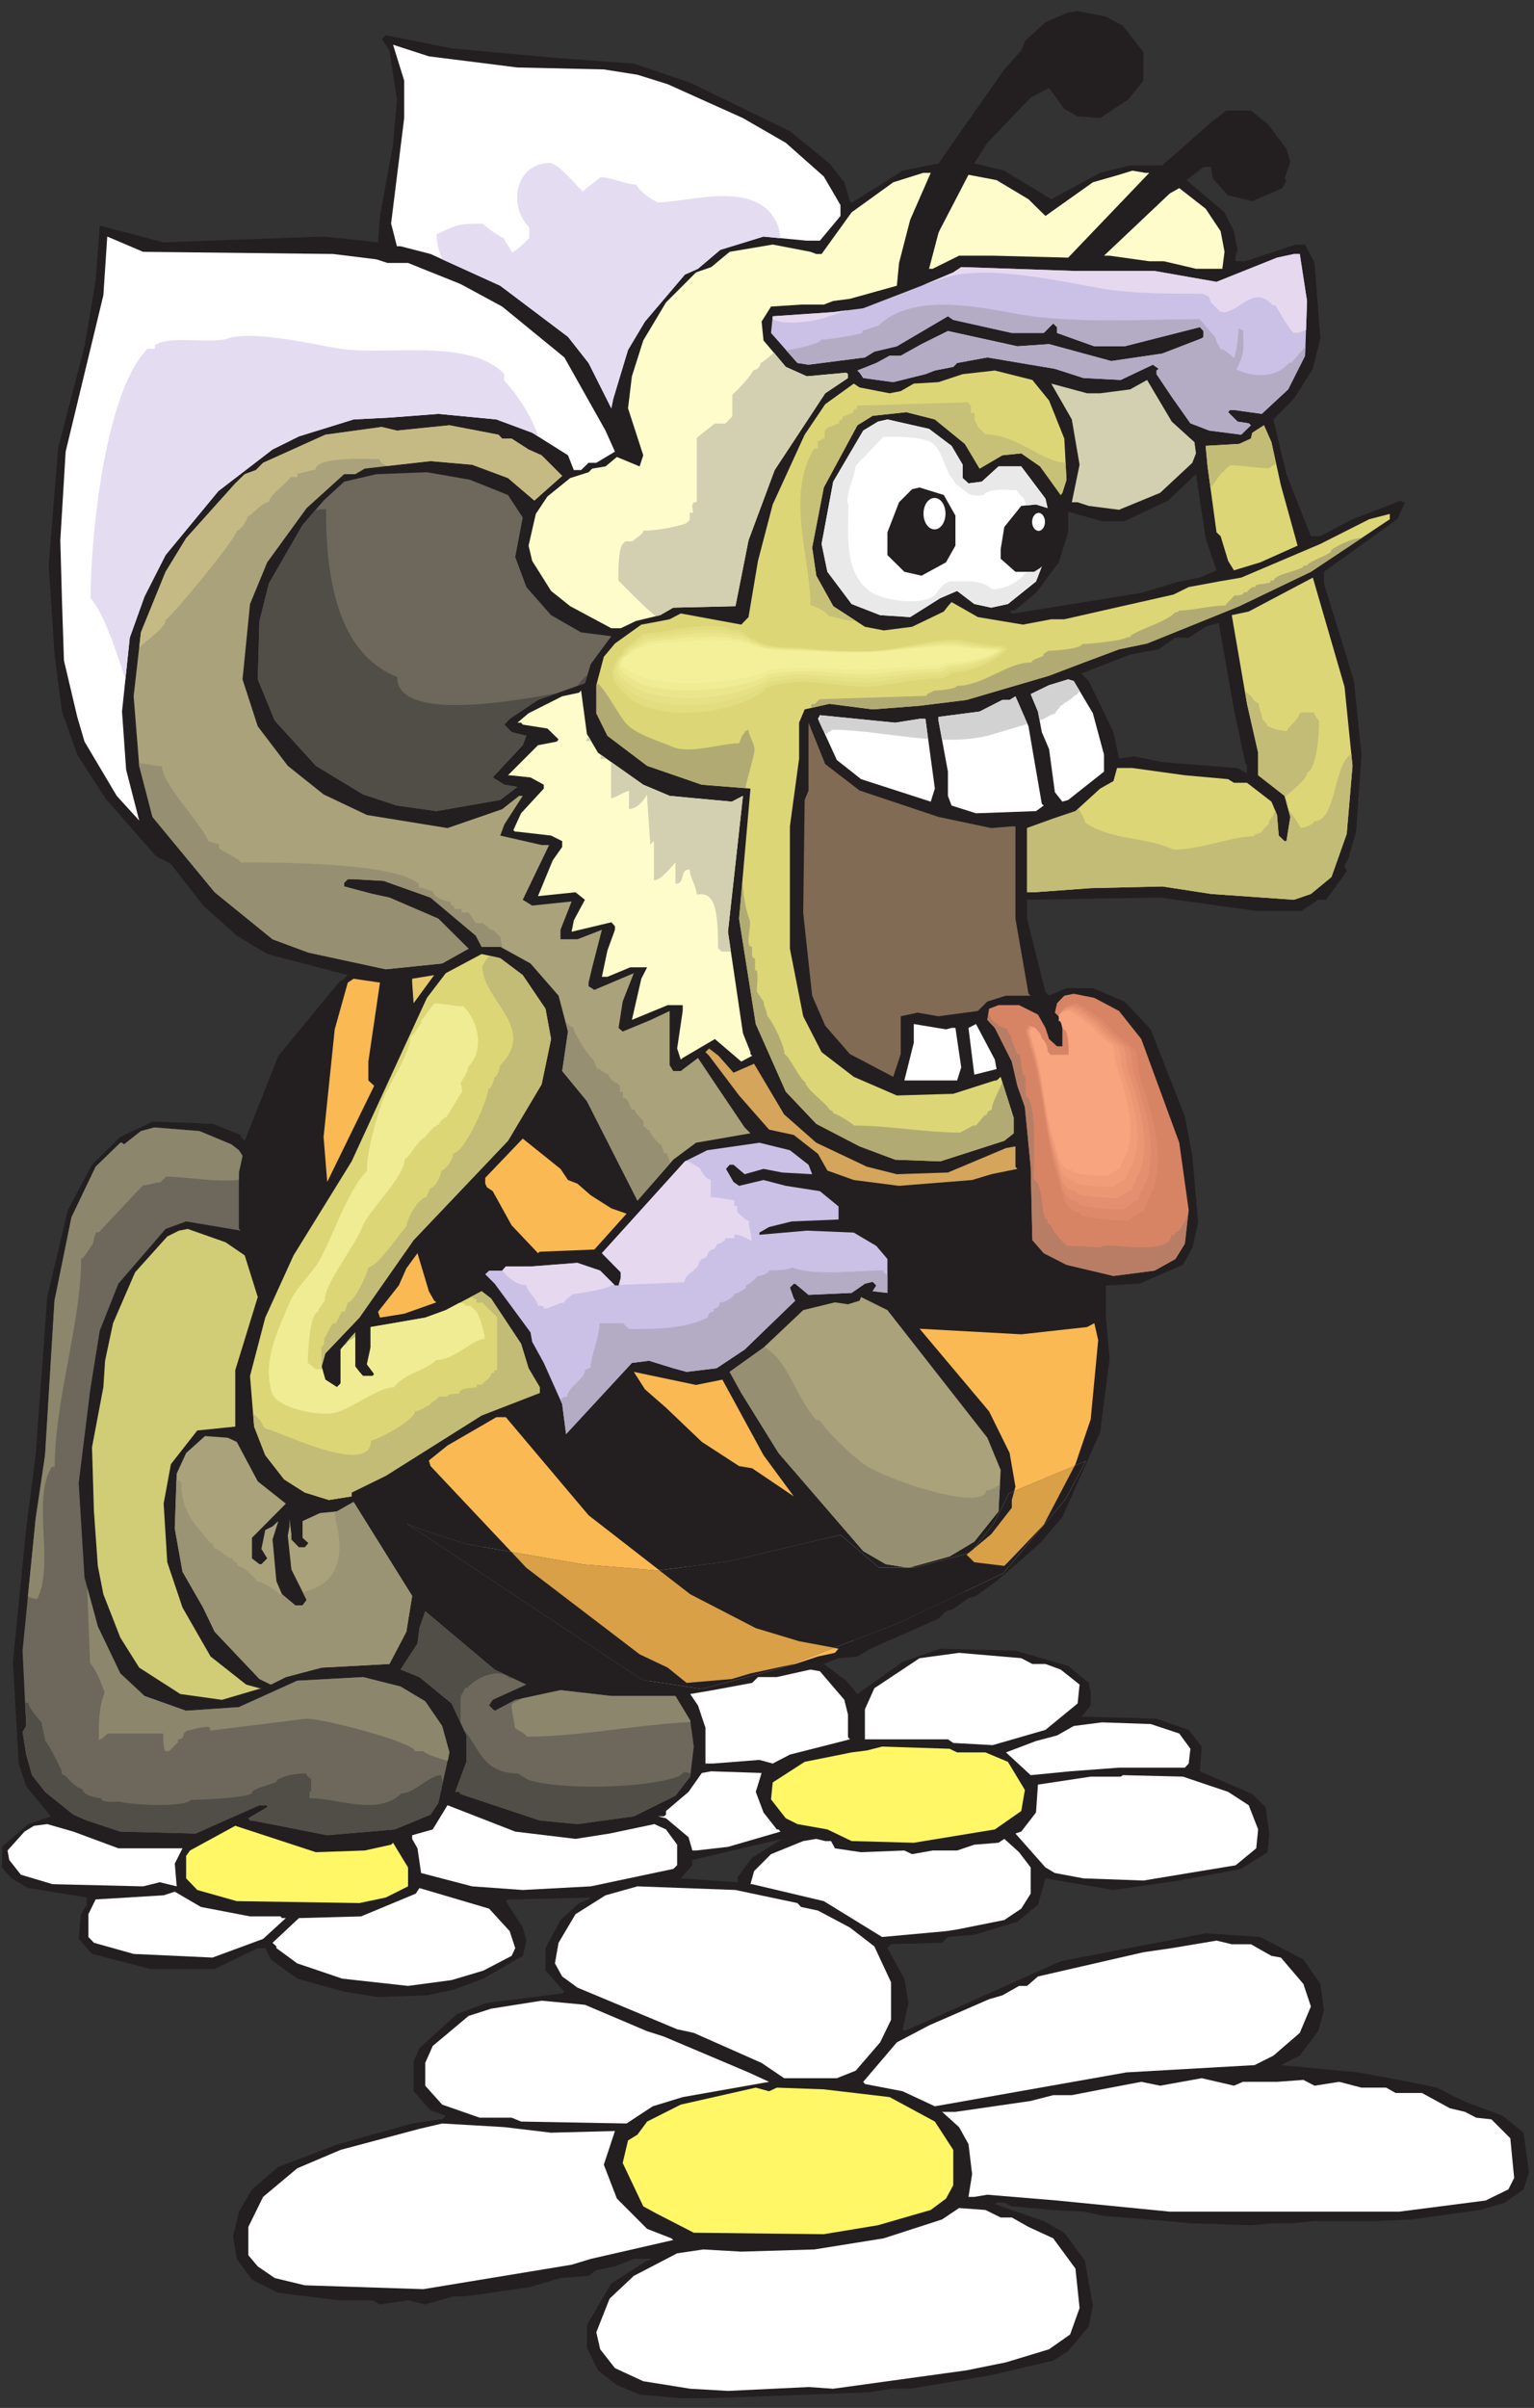 <?xml version="1.0" encoding="UTF-8" standalone="no"?>
<!-- Created with Inkscape (http://www.inkscape.org/) -->

<svg
   xmlns:dc="http://purl.org/dc/elements/1.1/"
   xmlns:cc="http://creativecommons.org/ns#"
   xmlns:rdf="http://www.w3.org/1999/02/22-rdf-syntax-ns#"
   xmlns:svg="http://www.w3.org/2000/svg"
   xmlns="http://www.w3.org/2000/svg"
   xmlns:sodipodi="http://sodipodi.sourceforge.net/DTD/sodipodi-0.dtd"
   xmlns:inkscape="http://www.inkscape.org/namespaces/inkscape"
   id="svg6925"
   version="1.1"
   inkscape:version="0.48.1 "
   width="173.75"
   height="272.5"
   xml:space="preserve"
   sodipodi:docname="Bee__Excited.pdf"><rect width="100%" height="100%" fill="#333333" stroke="none"/><defs
     id="defs6929" /><sodipodi:namedview
     pagecolor="#ffffff"
     bordercolor="#666666"
     borderopacity="1"
     objecttolerance="10"
     gridtolerance="10"
     guidetolerance="10"
     inkscape:pageopacity="0"
     inkscape:pageshadow="2"
     inkscape:window-width="640"
     inkscape:window-height="480"
     id="namedview6927"
     showgrid="false"
     inkscape:zoom="1.0678899"
     inkscape:cx="86.875"
     inkscape:cy="136.25"
     inkscape:window-x="0"
     inkscape:window-y="0"
     inkscape:window-maximized="0"
     inkscape:current-layer="g6933" /><g
     id="g6933"
     inkscape:groupmode="layer"
     inkscape:label="Bee__Excited"
     transform="matrix(1.25,0,0,-1.25,0,272.5)"><g
       id="g6935"
       transform="scale(0.24,0.24)"><path
         d="m 423.945,898.594 7.766,-9.961 0,-10.692 -5.754,-7.125 -10.598,-7.035 -8.5,0.637 -5.023,2.836 -5.754,7.855 -6.945,-3.562 -16.356,-17.086 -4.933,-7.77 11.332,-2.738 17.722,-10.785 18.457,9.961 11.329,2.832 12.152,0 18.453,16.266 5.664,4.386 9.32,0 6.305,-5.027 7.125,-9.32 1.461,-4.934 -2.191,-6.394 0.73,-0.551 -1.551,-3.016 -11.332,-4.933 -9.136,2.195 -5.754,6.305 -0.641,3.562 0,0.82 -2.922,0 -6.398,-4.933 14.347,-12.153 3.563,-7.125 1.371,-7.039 -0.734,-2.191 0,-2.102 3.566,0 19.094,6.305 3.562,0 3.563,-6.945 2.195,-28.418 -2.832,-11.512 -7.129,-11.332 -7.766,-7.766 4.934,-20.648 9.227,-23.395 3.566,0 12.148,6.399 18.274,7.035 0.824,-0.641 0.731,0 -2.926,-6.394 -27.68,-19.828 0,-4.387 11.328,-36.824 2.832,-27.778 -2.011,-29.058 -2.922,-9.961 -1.461,-2.922 0.82,-2.102 -7.766,-10.691 -3.015,0 -6.305,-4.203 -17.082,0 -36.273,5.027 -50.25,-0.824 0,-7.125 6.945,-27.687 1.371,-1.372 6.578,2.833 9.957,0 11.969,-5.024 9.867,-10.512 12.883,-32.8 2.832,-14.895 2.191,-25.402 -2.191,-9.321 -3.563,-6.394 -16.355,-7.129 -12.699,-0.641 0,-12.152 1.371,-15.531 -3.563,-27.778 -14.254,-31.89 -8.406,-9.871 -4.933,-4.383 -11.512,-9.961 -7.766,-5.574 -2.832,-0.825 -5.754,-4.109 -2.742,-0.824 -2.832,-2.832 -25.676,-11.328 -4.933,-2.926 -7.125,-0.641 -5.574,-2.191 8.5,-6.305 4.199,-5.027 17.086,12.152 14.16,4.938 28.418,-0.735 19.914,-5.754 7.766,-6.398 0.73,-3.562 0,-4.934 -2.738,-3.473 -0.825,-0.73 28.415,-0.824 12.152,-4.204 4.933,-6.304 -0.73,-9.321 19.824,-8.589 5.028,-4.934 1.371,-9.957 -0.641,-7.039 -9.961,-6.305 -23.387,-4.383 -24.851,-3.566 -25.672,4.387 -2.832,-9.961 -7.766,-6.395 -16.265,-4.933 -9.957,-0.825 -2.192,-2.191 -19.277,-0.547 -1.371,-1.465 6.394,-11.511 1.551,-9.137 -2.191,-9.961 0.64,-0.731 59.02,26.407 54.726,10.508 20.649,-1.372 16.262,-8.496 6.398,-9.23 1.371,-9.961 -2.195,-7.856 -6.942,-9.23 -7.129,-3.562 29.055,-2.743 15.621,-2.832 14.164,-2.922 9.957,-5.027 14.895,-5.574 7.945,-6.395 2.012,-14.894 -2.012,-6.488 -7.125,-5.027 -9.32,-2.738 -25.488,-3.566 -14.344,-0.637 -22.66,0 -8.496,-0.824 -6.395,0 -9.137,-0.73 -22.839,0.73 -16.356,1.461 -17.086,1.371 -6.394,1.555 -12.7,0.641 -14.89,1.371 -2.832,1.367 -2.926,0 -0.641,-0.547 18.457,-6.394 7.766,-4.387 7.766,-10.508 3.015,-17.09 -1.554,-7.766 -7.766,-9.32 -5.664,-3.562 -24.211,-5.664 -29.785,-4.938 -7.215,0 -8.317,-1.367 -59.566,-2.195 -12.152,0 -14.895,1.371 -8.586,3.562 -7.129,5.574 -4.199,8.59 0,8.5 9.227,15.715 13.519,8.59 0.735,0 0.636,0.637 -6.394,0 -7.125,-2.832 -7.035,-1.367 -2.926,-2.195 -10.598,-0.82 -11.328,-3.383 -24.851,-3.562 -4.293,0 -10.598,-3.016 -6.488,1.551 -10.598,-1.551 -2.832,1.551 -12.883,0 -22.656,2.836 -9.961,4.934 -5.754,7.855 -1.371,8.5 2.191,9.32 4.934,8.406 9.961,8.496 22.656,8.59 27.867,7.77 10.504,1.551 0.824,0 1.372,1.371 -5.758,2.012 -6.395,7.218 0,11.328 2.192,4.934 14.164,12.887 11.328,4.203 28.414,3.562 0.82,0.641 -7.125,7.949 0,8.496 5.664,10.602 7.035,6.394 3.563,1.372 0.824,0.73 -27.684,-0.73 -3.562,0 -0.824,-0.641 6.394,-9.961 1.371,-4.934 -1.371,-5.754 -14.89,-8.589 -11.328,-4.204 -9.961,-2.101 -18.454,-0.641 -12.792,2.012 -17.723,4.934 -9.961,7.218 -2.102,4.293 -2.832,0 -16.262,-7.855 -24.301,0 -22.02,5.664 -5.024,5.664 0.82,9.32 2.191,3.563 0,2.742 -22.109,3.562 -6.305,3.657 -3.562,4.113 0,7.766 9.867,8.589 8.59,2.922 -9.32,11.332 -2.832,8.59 -2.191,38.375 5.023,50.348 3.562,27.598 4.387,59.664 7.766,32.804 9.137,17.09 10.688,10.508 12.152,5.754 22.66,-0.82 10.688,-4.204 0,-0.73 1.461,-1.465 12.703,32.074 23.48,28.418 0.637,0 2.102,2.008 -30.422,7.949 -11.512,6.946 -12.703,11.332 -12.149,15.715 -5.574,2.832 -19.277,22.023 -10.508,16.355 -5.754,16.266 -2.832,21.473 -2.195,33.988 3.562,43.953 9.961,38.375 4.203,24.856 1.551,20.652 24.121,-6.305 60.391,2.192 20.558,-2.192 0.731,9.957 4.934,26.957 1.46,16.996 -2.832,18.457 -2.921,4.387 1.55,1.371 24.852,-4.937 39.742,-3.653 29.055,-2.101 21.289,-7.219 37.64,-18.277 14.891,-12.153 5.664,-7.125 2.102,-7.128 0.64,-0.637 19.278,12.152 13.523,2.738 24.852,35.454 6.394,7.128 1.371,3.563 7.766,7.129 8.586,3.656 3.562,0.547 10.692,-2.102 6.394,-3.472 0,0 z m 35.36,-205.41 0,0 -4.114,12.152 -3.652,24.125 -10.508,-9.961 -16.445,-7.766 -8.59,0 -12.699,3.563 0,-7.766 -3.563,-11.332 -8.586,-11.511 -7.765,-6.399 -2.195,-0.641 0.824,-0.73 0.73,0 48.149,7.77 14.343,4.292 7.766,1.461 6.305,2.743 0,0 z m 10.781,-72.368 0,0 -4.203,19.918 -5.758,32.621 -4.934,-1.46 -6.394,-4.114 -5.024,0 -6.304,-4.386 -10.781,-2.008 -18.458,-7.129 2.833,-2.832 9.32,-19.281 2.101,-9.957 5.664,0.82 10.692,-2.192 28.414,-2.195 3.562,-2.008 0,2.832 -0.73,1.371 0,0 z m -191.59,-420.507 0,0 5.481,7.218 11.328,7.129 -33.895,-7.949 0,-2.012 -4.387,-4.933 21.473,-1.461 0,2.008"
         style="fill:#231f20;fill-opacity:1;fill-rule:nonzero;stroke:none"
         id="path6937" /><path
         d="m 420.93,895.031 5.758,-9.32 0,-6.398 -6.305,-9.958 -7.766,-2.742 -6.578,2.192 -7.766,9.136 -2.742,0 -12.148,-7.765 -17.727,-19.918 -7.125,-10.692 -13.523,-32.621 0.824,0 0,-2.832 -0.824,0 0,11.328 2.191,3.657 -0.82,2.742 2.191,2.191 2.196,10.602 16.261,29.148 17.086,21.93 9.227,11.328 2.191,0 6.305,4.387 2.191,0.64 9.961,-2.101 6.942,-4.934 0,0"
         style="fill:#231f20;fill-opacity:1;fill-rule:nonzero;stroke:none"
         id="path6939" /><path
         d="m 195.355,882.879 32.618,-0.734 12.699,-2.008 11.418,-3.567 28.414,-12.789 16.172,-9.32 14.344,-12.703 6.304,-10.781 0,-4.114 -7.765,-9.32 -4.934,0 -16.355,1.555 -16.352,-5.028 -8.406,-7.125 -4.934,-2.195 -15.074,-17.723 -6.395,-10.691 -5.574,-18.461 -0.73,-3.562 -8.59,17.089 -7.766,9.868 -25.582,19.281 -26.312,11.969 -11.328,2.921 -1.372,0 -2.191,8.59 4.934,39.75 0,14.16 -4.203,13.524 13.519,-4.383 33.441,-4.203 0,0"
         style="fill:#ffffff;fill-opacity:1;fill-rule:nonzero;stroke:none"
         id="path6941" /><path
         d="m 480.773,851.719 0,-8.59 -5.753,-7.125 -7.766,0.73 -5.758,6.395 -2.191,5.027 -1.371,1.371 -19.094,-12.793 -23.481,-20.652 -4.296,-4.934 -1.461,0 8.589,12.063 40.563,38.375 6.305,3.656 5.757,-0.824 9.957,-12.699 0,0"
         style="fill:#231f20;fill-opacity:1;fill-rule:nonzero;stroke:none"
         id="path6943" /><path
         d="m 433.906,843.129 -30.609,-31.981 -28.504,0.731 -12.699,0 -9.961,-4.934 -1.367,0 3.562,13.524 0.637,1.371 10.691,20.558 10.598,-2.011 12.062,-7.219 6.395,-6.305 17.906,12.703 9.867,2.832 5.024,1.555 4.933,-0.824 1.465,0 0,0"
         style="fill:#fffccc;fill-opacity:1;fill-rule:nonzero;stroke:none"
         id="path6945" /><path
         d="m 343.637,825.402 -4.203,-16.265 -0.821,-8.586 -17.726,-4.938 -6.301,-0.82 -3.566,-1.371 -8.586,0 -11.329,-0.731 -3.566,-5.664 0.731,-7.129 8.406,-9.96 7.949,-3.563 14.895,1.371 0.636,-0.551 0,-1.461 -8.586,-5.757 -19.097,-28.965 -9.868,-26.496 -4.933,-24.856 -23.481,-0.547 -4.933,-2.832 -9.137,-2.195 -5.754,-2.742 -3.562,0 -15.532,8.316 -7.218,5.758 -7.125,11.328 -1.371,5.758 2.738,11.969 4.387,6.582 8.589,6.941 6.942,2.195 1.371,1.372 5.023,0.82 4.297,3.562 8.586,-3.562 1.371,4.203 -5.754,17.727 1.461,12.062 4.293,13.523 8.59,14.344 11.328,11.332 5.758,2.012 6.941,5.754 16.262,2.742 14.254,-2.742 2.192,-0.82 2.011,0 11.328,15.714 15.715,11.332 11.328,3.563 2.832,0 -7.765,-17.727 0,0"
         style="fill:#fffccc;fill-opacity:1;fill-rule:nonzero;stroke:none"
         id="path6947" /><path
         d="m 460.855,821.109 1.465,-7.769 -0.824,-6.395 -9.957,0 -12.062,2.832 -5.571,0 -14.984,2.102 -2.102,0 24.852,23.484 3.562,2.008 9.957,-7.766 5.664,-8.496 0,0"
         style="fill:#fffccc;fill-opacity:1;fill-rule:nonzero;stroke:none"
         id="path6949" /><path
         d="m 125.734,812.52 16.356,-2.012 4.203,-1.371 7.766,0 19.824,-7.949 15.715,-8.497 23.48,-19.191 15.531,-27.594 3.567,-7.949 -7.035,-4.203 -2.926,0 -2.832,-2.742 -2.742,0 -2.192,5.574 -13.519,8.5 -13.524,5.023 -21.926,2.102 -17.816,-1.371 -14.164,-0.731 -20.645,-6.394 -9.96,-4.934 -20.465,-15.718 -19.918,-24.122 -7.949,-15.625 -5.57,-15.535 -2.926,-27.867 1.555,-21.93 4.934,-19.191 -8.496,9.32 -12.152,20.469 -2.742,9.32 -5.024,21.289 -0.73,22.024 -0.641,23.301 2.012,33.441 14.25,59.027 1.461,22.114 13.523,-5.758 71.718,-0.82 0,0"
         style="fill:#ffffff;fill-opacity:1;fill-rule:nonzero;stroke:none"
         id="path6951" /><path
         d="m 493.473,794.793 -0.731,-20.652 -6.394,-12.7 -9.957,-9.23 -10.508,1.461 -1.555,0 -0.64,-0.82 3.566,-3.563 4.199,-0.641 0.824,-0.73 -3.656,-3.566 -12.058,1.554 -7.125,2.742 -7.036,9.961 -5.757,8.586 0,1.371 0.824,0.641 -2.196,1.555 -12.148,-5.758 -14.07,0.73 -10.782,3.473 -25.492,4.293 -11.418,-2.098 -1.461,-1.464 -6.945,-1.372 -3.562,-1.371 -12.153,-3.015 -11.328,1.554 -1.371,2.012 -0.824,0.82 7.129,2.836 5.023,2.739 4.203,0 7.86,4.386 9.957,4.934 26.222,-5.758 11.969,0.824 23.477,-6.394 19.281,2.832 14.89,5.754 0.641,0.551 0,2.191 -1.371,1.461 -28.414,-7.219 -11.422,0 -14.07,5.027 0,2.192 -1.461,1.371 -3.563,-3.563 -12.058,0 -22.11,4.934 -2.011,1.371 -19.278,-11.332 -8.496,-2.008 -3.566,-2.195 -21.285,-2.738 -4.203,0.64 -9.958,11.328 0.637,6.305 22.844,1.555 11.328,1.461 22.02,8.5 11.968,5.023 3.012,2.012 43.125,-1.465 29.875,0 23.391,-4.109 22.84,9.136 6.394,1.372 2.195,0 2.739,-17.727 0,0"
         style="fill:#cbc1e6;fill-opacity:1;fill-rule:nonzero;stroke:none"
         id="path6953" /><path
         d="m 396.082,757.238 5.754,-14.347 0.824,-15.532 -1.555,-4.937 -0.64,-0.82 -7.766,10.781 -7.125,4.933 -7.129,-0.73 -8.586,-5.023 -5.574,9.32 -11.328,9.226 -10.781,2.743 -12.699,-1.372 -5.758,-3.562 -12.699,-23.484 -4.383,-22.661 1.551,-10.601 6.398,-11.512 11.965,-7.765 7.129,-1.372 10.687,1.372 11.969,5.753 1.555,2.012 1.371,1.555 9.957,-5.668 16.996,-2.832 10.687,2.012 4.934,0 15.715,3.562 25.488,5.758 5.758,2.832 11.328,2.101 8.496,1.461 29.879,12.704 18.453,9.32 7.766,2.008 0,-2.008 -29.785,-19.828 -27.043,-12.977 -34.809,-14.07 -10.598,-2.195 -13.429,-5.024 -12.973,-4.933 -31.156,-9.141 -17.727,-2.192 -17.722,-1.371 -16.356,2.102 -9.316,-2.102 -2.102,-5.023 0,-13.523 -3.473,-25.586 0,-46.145 5.024,-25.492 6.945,-13.524 12.153,-9.32 16.261,-7.035 21.289,0.637 15.711,5.027 0.641,0 1.555,1.371 4.933,-15.535 0,-5.758 -3.562,-2.832 -24.215,-7.766 -16.992,0.641 -13.43,5.024 -16.355,8.5 -11.512,12.152 -11.328,25.492 -6.305,39.75 4.297,49.066 -18.367,1.461 -20.649,7.129 -14.98,11.328 -4.203,8.5 0,10.598 2.832,10.692 4.203,5.027 9.957,7.125 3.562,0.64 7.129,1.372 4.199,2.191 22.844,-4.203 2.738,2.832 3.567,21.199 5.57,21.293 12.063,26.313 7.765,11.515 10.782,7.766 2.191,-1.461 11.328,-2.195 4.203,0.824 4.934,2.832 9.32,0.547 9.137,3.015 12.148,1.371 14.164,-3.562 6.305,-7.766 0,0"
         style="fill:#ddd677;fill-opacity:1;fill-rule:nonzero;stroke:none"
         id="path6955" /><path
         d="m 450.988,741.52 0.551,-4.204 -1.371,-3.562 -12.152,-11.332 -15.532,-6.395 -11.421,1.461 -4.204,1.371 -2.191,0 2.926,14.164 -2.926,17.086 -7.766,13.524 13.524,-3.656 4.933,0 11.329,1.464 6.394,3.563 9.32,-15.715 8.586,-7.769 0,0"
         style="fill:#d3d0b1;fill-opacity:1;fill-rule:nonzero;stroke:none"
         id="path6957" /><path
         d="m 359.262,740.152 4.203,-7.129 0,-5.027 2.191,-2.008 5.024,0.637 6.304,5.758 8.59,0 9.137,-12.153 0.82,-3.562 -4.383,1.371 -5.574,-0.551 -6.394,-7.949 -1.371,-8.406 0,-3.563 5.574,-4.933 7.125,0 2.191,1.371 0.641,0.637 -2.192,-5.665 -10.601,-8.496 -6.301,-1.371 -6.398,1.371 -6.485,4.934 -6.398,-2.742 -11.328,-7.129 -11.328,0.734 -10.782,4.203 -9.136,12.153 -2.192,10.508 4.387,23.48 11.328,19.281 5.57,3.383 3.567,0.82 15.715,-3.562 8.496,-6.395 0,0"
         style="fill:#ffffff;fill-opacity:1;fill-rule:nonzero;stroke:none"
         id="path6959" /><path
         d="m 189.598,742.891 3.566,0 6.395,-4.11 4.933,-2.195 7.766,-7.766 -10.508,-9.32 -9.957,8.496 -13.523,5.027 -15.715,1.372 -24.852,-2.832 -3.562,-2.102 -4.203,0 -14.161,-12.793 -14.89,-20.469 -6.489,-15.715 -2.832,-28.418 5.754,-17.726 11.332,-14.895 13.52,-10.781 16.355,-7.769 30.422,-4.934 20.649,7.129 6.398,5.023 1.367,0 -6.941,-10.781 -1.555,-4.203 15.625,-3.563 2.832,0 -9.961,-20.652 3.567,-2.191 14.89,1.55 -4.203,-10.687 0,-3.566 6.395,0 9.23,3.566 -3.656,-14.164 -1.371,-5.758 0,-1.371 2.195,-1.371 14.891,6.305 -4.203,-10.688 -1.555,-9.961 1.555,-1.371 10.597,4.387 7.129,3.379 0,-20.469 1.367,-2.191 2.832,0 6.489,4.933 7.035,-10.508 10.598,-15.715 2.195,-2.195 -20.559,-3.562 -8.59,-6.395 -13.519,-15.445 -19.094,37.558 -9.32,11.329 2.191,14.894 -3.562,13.523 -10.598,12.153 -11.422,6.305 -7.035,0 -2.191,4.203 -17.086,14.347 -17.723,6.305 -11.332,0.637 -2.191,0 -1.371,-1.367 0,-1.372 10.691,-2.832 6.394,-1.371 18.457,-7.949 11.418,-11.332 -9.957,-5.574 -21.289,-2.192 -29.234,6.305 -13.523,5.024 -21.836,17.726 -23.48,28.418 -5.023,19.281 -2.102,26.223 2.742,24.125 9.316,22.844 7.766,12.699 18.547,20.652 3.562,3.473 4.203,1.551 2.742,2.742 23.481,10.598 21.289,2.925 5.753,-1.371 19.829,2.012 18.543,-3.566 1.371,-1.461 0,0"
         style="fill:#aaa27b;fill-opacity:1;fill-rule:nonzero;stroke:none"
         id="path6961" /><path
         d="m 483.605,725.258 6.305,-22.754 -14.07,-6.305 -9.957,-3.015 -2.195,3.562 -2.833,9.32 -1.55,1.465 -3.383,24.852 -0.731,7.769 12.7,0.731 4.386,2.008 0.547,2.195 4.387,2.832 2.832,-6.398 3.562,-16.262 0,0"
         style="fill:#ddd677;fill-opacity:1;fill-rule:nonzero;stroke:none"
         id="path6963" /><path
         d="m 191.793,721.602 5.57,-8.5 -2.832,-14.891 4.203,-11.332 9.321,-10.598 11.328,-6.488 11.422,-1.465 -7.766,-10.508 -2.195,-7.218 -17.723,-6.305 -10.691,-7.125 -2.008,-2.195 2.742,-2.832 5.57,-1.372 -1.371,-3.562 -10.597,-11.328 -0.731,-0.824 4.387,-2.743 4.933,-0.82 -6.488,-4.933 -24.121,-4.204 -14.891,2.102 -12.789,4.203 -17.816,10.781 -15.531,17.086 -6.399,15.535 0.641,22.02 3.562,14.164 12.7,22.02 7.949,9.23 7.766,7.125 12.152,2.836 19.094,0.73 16.265,-2.832 14.344,-5.757 0,0"
         style="fill:#6d685b;fill-opacity:1;fill-rule:nonzero;stroke:none"
         id="path6965" /><path
         d="m 360.723,713.836 0,-11.332 -3.563,-6.305 -9.226,-5.027 -6.489,1.465 -6.394,6.304 0,8.59 4.383,11.328 4.933,4.934 2.832,0.641 9.137,-2.832 4.387,-7.766 0,0"
         style="fill:#231f20;fill-opacity:1;fill-rule:nonzero;stroke:none"
         id="path6967" /><path
         d="m 357.16,713.102 0,-11.329 -2.832,-5.027 -6.394,-2.101 -5.758,1.554 -4.203,6.946 2.832,14.343 5.574,4.934 6.578,-2.192 4.203,-7.128 0,0"
         style="fill:#231f20;fill-opacity:1;fill-rule:nonzero;stroke:none"
         id="path6969" /><path
         d="m 396.082,707.531 -0.551,-6.398 -7.215,-5.758 -4.933,1.371 -2.195,5.027 2.925,10.692 4.203,2.832 2.832,0 4.934,-7.766 0,0"
         style="fill:#231f20;fill-opacity:1;fill-rule:nonzero;stroke:none"
         id="path6971" /><path
         d="m 510.648,619.445 -2.191,-25.675 -5.754,-16.266 -7.769,-6.395 -6.395,-2.195 -31.246,2.195 -18.453,2.832 -27.047,-0.64 -21.285,-1.555 -2.742,0 0,24.215 9.867,3.562 8.406,2.836 9.32,8.496 5.024,2.833 1.371,4.933 5.754,0 19.828,-2.738 16.352,-1.465 2.195,-1.371 4.933,0 9.227,-7.125 2.102,-5.027 0.64,-7.766 2.192,-2.102 0.73,0 1.461,9.137 -2.191,7.949 -9.957,7.77 0,8.496 -4.204,18.457 -5.757,33.445 6.394,1.367 24.215,12.793 11.969,-41.207 3.011,-29.789 0,0"
         style="fill:#ddd677;fill-opacity:1;fill-rule:nonzero;stroke:none"
         id="path6973" /><path
         d="m 412.617,639.273 4.203,-15.625 0,-6.398 -13.523,-10.687 -2.192,-0.641 -2.832,3.562 -2.191,16.266 -2.742,6.395 -1.461,7.769 -2.742,6.578 6.945,3.379 7.215,2.195 2.101,-0.64 7.219,-12.153 0,0 z m -22.84,-13.523 0,0 -1.461,8.59 -4.933,11.328 -2.195,-1.371 -2.743,0 -8.586,-4.383 -15.531,-2.012 0,-1.371 3.563,-19.281 0,-9.137 1.371,-3.652 9.226,-2.926 22.66,0.824 2.922,2.102 -0.73,0.637 -3.563,20.652 0,0 z m -42.578,11.422 2.196,0 3.562,-26.317 -1.555,-4.933 -26.312,8.496 -9.137,7.219 -7.125,15.535 0.731,1.371 28.414,-2.832 9.226,1.461 0,0"
         style="fill:#ffffff;fill-opacity:1;fill-rule:nonzero;stroke:none"
         id="path6975" /><path
         d="m 225.777,624.379 17.086,-12.063 9.961,-4.203 8.586,-0.82 14.895,-1.371 4.199,2.191 -5.664,-51.261 5.664,-38.286 2.836,-7.125 0,-0.73 0.637,-0.641 -4.11,-2.195 -9.961,8.5 -12.148,-7.129 -0.735,-0.637 -1.367,4.204 2.102,14.16 0,2.195 -5.668,0 -13.52,-5.574 3.563,15.531 2.191,4.297 -6.394,0 -8.586,-3.563 -2.102,0 2.102,9.957 2.832,7.77 0,1.367 -1.371,1.465 -14.985,-3.566 0.821,4.296 4.203,7.766 -3.563,2.832 -14.16,-1.461 5.574,13.524 3.563,5.027 0,2.191 -4.203,2.102 -12.7,1.461 -0.824,0 -0.73,0.551 2.926,6.394 8.586,9.32 0,1.461 -5.024,2.743 -7.859,0.824 -0.637,0 11.328,11.328 7.125,1.371 0.641,0.824 -4.203,4.11 -9.321,1.461 -0.636,0.734 -1.372,0 4.204,3.562 12.699,6.395 6.394,1.371 0.731,0.824 2.195,-16.355 4.199,-7.129 0,0"
         style="fill:#fffccc;fill-opacity:1;fill-rule:nonzero;stroke:none"
         id="path6977" /><path
         d="m 324.543,610.125 29.785,-9.961 19.918,-4.203 7.766,0.641 1.371,0 0,-34.813 4.933,-28.328 0.821,-0.731 -9.321,0 -7.035,-2.191 -3.562,-3.566 -14.891,-2.008 -7.949,1.371 -6.305,-1.371 0,-14.254 -2.832,-8.59 -16.355,8.59 -9.317,10.687 -4.933,11.332 -3.383,31.25 0.551,42.583 1.461,3.562 0,25.586 6.304,-15.625 12.973,-9.961 0,0"
         style="fill:#816b55;fill-opacity:1;fill-rule:nonzero;stroke:none"
         id="path6979" /><path
         d="m 197.363,540.496 8.59,-12.699 2.102,-11.422 -3.563,-17.086 -12.699,-21.293 -35.633,-37.461 -20.465,-29.242 -12.882,-13.523 -1.372,-4.934 1.372,-4.934 4.386,-2.832 1.371,1.371 0,12.793 3.563,4.293 2.008,2.192 0,-12.883 1.554,-2.012 1.371,-1.551 3.563,0 0.641,0.731 -2.743,3.656 1.371,6.305 0,7.765 20.649,3.563 7.766,2.832 13.519,7.129 3.563,-2.742 11.332,-17.086 2.832,-9.231 4.203,-7.125 0,-2.195 -21.93,-8.496 -36.18,-22.754 -12.882,-6.305 0,-1.461 -8.586,-1.371 -9.137,2.832 -7.766,4.934 -7.129,9.141 -4.199,10.781 -1.555,19.097 5.754,22.02 10.692,23.484 21.926,35.453 28.414,61.676 7.129,9.321 13.519,7.218 7.035,-1.55 8.496,-6.399 0,0"
         style="fill:#ddd677;fill-opacity:1;fill-rule:nonzero;stroke:none"
         id="path6981" /><path
         d="m 155.613,537.664 0,1.461 8.313,1.371 -7.766,-10.598 -0.547,7.766 0,0"
         style="fill:#e9c96e;fill-opacity:1;fill-rule:nonzero;stroke:none"
         id="path6983" /><path
         d="m 139.074,507.875 0,-7.125 2.196,-2.012 -17.727,-36.273 -1.371,16.996 4.203,40.566 4.934,17.637 2.191,1.461 9.961,-1.461 -4.387,-29.789 0,0"
         style="fill:#fab953;fill-opacity:1;fill-rule:nonzero;stroke:none"
         id="path6985" /><path
         d="m 154.059,528.527 0,-3.562 -10.598,-19.922 0.641,24.125 2.191,7.125 0,1.371 2.102,0.824 4.203,0 1.461,-9.961 0,0"
         style="fill:#231f20;fill-opacity:1;fill-rule:nonzero;stroke:none"
         id="path6987" /><path
         d="m 116.418,473.063 1.461,-13.434 1.371,-1.367 -2.832,-6.399 -14.164,-22.843 -1.367,-3.379 -4.297,16.902 -1.461,23.484 5.758,26.957 10.597,22.661 15.715,19.918 -8.59,-29.879 -2.191,-32.621 0,0"
         style="fill:#231f20;fill-opacity:1;fill-rule:nonzero;stroke:none"
         id="path6989" /><path
         d="m 422.484,526.973 8.407,-10.598 14.343,-39.109 3.563,-25.403 -1.461,-12.699 -3.563,-5.758 -7.859,-4.386 -15.531,-2.008 -17.723,4.203 -8.59,4.387 -4.293,4.933 -0.64,27.684 -2.192,22.57 -2.832,7.949 -2.101,9.137 -6.399,12.703 -2.832,3.016 0.641,4.203 3.562,1.371 7.766,0 7.129,-3.566 2.832,-5.024 1.371,-4.203 3.012,-2.742 2.011,0 0,6.394 -0.64,4.114 -2.192,2.195 0.821,3.562 2.742,2.832 3.562,0.731 7.766,-1.555 9.32,-4.933 0,0"
         style="fill:#d78465;fill-opacity:1;fill-rule:nonzero;stroke:none"
         id="path6991" /><path
         d="m 359.262,520.578 1.461,0 2.191,-14.894 -1.551,-4.934 -19.918,0 3.563,14.254 0,7.035 12.152,-2.012 2.102,0.551 0,0"
         style="fill:#ffffff;fill-opacity:1;fill-rule:nonzero;stroke:none"
         id="path6993" /><path
         d="m 376.254,505.043 -8.406,-2.102 -2.192,17.637 2.832,1.461 7.125,-13.43 0.641,-3.566 0,0"
         style="fill:#ffffff;fill-opacity:1;fill-rule:nonzero;stroke:none"
         id="path6995" /><path
         d="m 276.941,503.672 7.766,3.383 11.332,-19.098 12.149,-10.691 19.097,-9.047 11.328,-2.832 19.278,0.64 21.925,9.227 3.567,0.641 0,-7.676 0.73,-0.821 -9.867,-2.011 -7.219,-2.192 -27.593,-2.195 -17.082,2.195 -9.961,3.563 -3.563,6.305 -9.137,7.128 -9.32,2.008 -11.328,12.887 -11.328,14.984 -1.371,1.371 1.371,1.372 3.562,-2.743 5.664,-6.398 0,0"
         style="fill:#d4a55a;fill-opacity:1;fill-rule:nonzero;stroke:none"
         id="path6997" /><path
         d="m 227.973,470.23 7.125,-14.164 2.011,-2.832 -10.507,5.028 -12.883,10.691 -7.766,6.942 -2.832,1.371 -3.562,3.562 10.687,15.719 0,2.742 9.137,-11.332 8.59,-17.727 0,0"
         style="fill:#231f20;fill-opacity:1;fill-rule:nonzero;stroke:none"
         id="path6999" /><path
         d="m 87.363,476.625 2.832,-2.191 1.371,-2.102 -1.371,-6.305 0,-21.289 0.731,-0.64 -20.648,3.472 -7.766,-2.832 -17.816,-20.652 -7.035,-17.727 -3.562,-22.113 -4.383,-35.359 2.192,-35.637 5.023,-18.457 8.496,-17.727 9.137,-8.5 15.715,-5.574 19.918,1.371 22.02,9.961 24.851,1.371 14.161,-3.566 9.32,-5.57 6.394,-9.321 2.743,-9.961 -4.204,-19.097 -2.925,-4.387 -13.52,-5.574 -25.492,-2.192 -28.414,5.575 -0.731,0 -0.641,0.82 7.129,4.203 0,0.73 -2.926,0 -24.121,-10.687 -28.414,0.73 -12.699,4.204 -5.024,2.191 -10.691,8.59 -4.934,6.305 -2.191,7.765 -1.371,8.59 1.371,2.195 -1.371,28.414 4.934,49.711 3.562,24.032 3.566,58.296 6.395,31.43 9.137,19.098 9.316,9.047 0.641,0 0.731,-0.641 6.398,5.027 5.024,1.371 17.086,-1.371 12.059,-5.027 0,0"
         style="fill:#6d685b;fill-opacity:1;fill-rule:nonzero;stroke:none"
         id="path7001" /><path
         d="m 214.449,463.195 3.563,-1.371 5.027,-4.386 7.766,-4.934 5.754,-2.012 -12.149,-13.523 -20.648,-0.821 -0.641,-0.546 -9.957,10.507 -7.129,12.883 -2.191,1.461 -0.641,1.371 0,2.192 14.16,14.804 14.254,-11.422 2.832,-4.203 0,0"
         style="fill:#fab953;fill-opacity:1;fill-rule:nonzero;stroke:none"
         id="path7003" /><path
         d="m 305.266,468.953 1.371,-3.566 -11.332,0.64 -7.035,1.371 -7.125,-2.011 -4.204,3.566 -1.461,0 -1.371,-1.555 2.832,-4.933 2.102,-1.465 9.227,2.195 8.406,-2.195 12.883,-2.008 7.035,-5.758 0,-4.933 -17.723,-0.731 -8.5,-2.101 -3.652,-2.102 0,-0.824 17.906,1.555 17.727,-0.731 8.496,-5.027 4.203,-4.934 0,-12.793 -5.574,0.641 1.371,2.191 -1.371,1.371 -2.926,-0.73 -5.024,-3.473 -16.261,-0.73 -5.028,4.203 -0.547,0 -1.461,-1.461 1.461,-4.113 0.547,-0.821 -19.093,-18.457 -10.598,-7.039 -11.328,-1.371 -5.028,1.371 -9.132,2.832 -6.489,-0.82 -24.851,-26.863 -1.461,11.328 -6.945,15.535 -4.383,7.949 -0.641,3.563 -13.523,18.367 -3.563,3.562 1.461,1.372 4.934,0 1.371,1.554 9.32,0 17.723,1.371 8.59,-2.925 5.574,-5.575 1.367,0 0.824,2.832 0,2.102 -7.125,7.223 31.336,34.628 8.406,4.204 19.735,2.832 11.511,-2.832 7.036,-5.481 0,0"
         style="fill:#cbc1e6;fill-opacity:1;fill-rule:nonzero;stroke:none"
         id="path7005" /><path
         d="m 392.699,429.844 11.328,-5.028 7.036,-1.371 2.101,0 0.824,-9.957 0,-2.195 -8.59,-2.102 -29.144,-0.64 -24.852,0.64 -7.765,2.102 -5.664,7.219 3.472,11.332 -3.472,9.867 -9.868,7.219 -5.753,1.371 -0.825,7.765 -9.136,7.129 22.019,-4.933 26.953,1.367 22.75,5.758 0.637,-27.778 7.949,-7.765 0,0"
         style="fill:#231f20;fill-opacity:1;fill-rule:nonzero;stroke:none"
         id="path7007" /><path
         d="m 186.766,450.492 5.664,-7.949 3.566,-4.934 3.563,-2.007 -19.918,-4.387 -2.192,0 -1.371,-1.371 2.832,-3.567 1.551,-1.461 -9.957,-5.757 -5.758,7.218 -2.832,12.063 4.203,7.769 5.758,6.395 8.586,9.32 5.574,-7.765 0.731,-3.567 0,0"
         style="fill:#231f20;fill-opacity:1;fill-rule:nonzero;stroke:none"
         id="path7009" /><path
         d="m 92.387,434.777 4.934,-15.718 -8.496,-27.594 0,-21.289 -14.344,-1.461 -9.957,-12.703 -2.742,-14.895 1.371,-22.113 5.754,-17.086 10.601,-18.457 13.43,-10.598 5.023,-1.371 0.731,0 -14.891,-4.387 -15.715,2.192 -15.531,9.961 -7.129,11.332 -6.394,16.355 -2.102,10.692 -1.461,20.558 -0.731,24.215 4.293,22.66 0.641,9.957 3.016,14.164 8.312,19.188 12.152,13.523 4.387,2.196 3.379,0.64 14.254,-5.027 7.215,-4.934 0,0"
         style="fill:#d0cd76;fill-opacity:1;fill-rule:nonzero;stroke:none"
         id="path7011" /><path
         d="m 163.926,417.691 0.82,-0.64 -12.148,-4.297 -9.137,-1.461 -0.731,2.195 7.856,9.957 2.832,6.399 4.203,5.758 4.293,-14.348 2.012,-3.563 0,0"
         style="fill:#fab953;fill-opacity:1;fill-rule:nonzero;stroke:none"
         id="path7013" /><path
         d="m 372.781,365.973 5.028,-12.153 -0.825,-15.625 -9.136,-11.422 -9.317,-5.574 -15.535,-4.297 -8.586,1.371 -8.496,4.934 -31.976,37.008 -14.071,22.66 -4.387,7.949 12.79,9.141 14.984,14.16 11.969,2.926 4.933,-0.731 4.387,1.371 0.547,1.368 9.961,-4.934 37.73,-48.152 0,0"
         style="fill:#aaa27b;fill-opacity:1;fill-rule:nonzero;stroke:none"
         id="path7015" /><path
         d="m 411.793,372.918 -5.754,-16.906 -11.969,-22.844 -13.523,-14.164 -1.367,-1.367 -11.332,1.367 -2.922,2.836 9.32,7.765 7.766,9.961 0,2.922 1.371,5.028 -2.195,12.699 -7.766,15.719 -26.223,31.156 38.375,-2.102 24.852,2.742 2.738,1.461 1.465,-6.394 -2.836,-29.879 0,0"
         style="fill:#fab953;fill-opacity:1;fill-rule:nonzero;stroke:none"
         id="path7017" /><path
         d="m 272.738,387.902 15.532,-28.507 11.421,-15.536 -15.714,10.602 -4.934,0.82 -14.07,9.137 -13.52,12.883 -7.949,6.945 -4.203,6.578 23.48,-4.933 9.957,2.011 0,0"
         style="fill:#fab953;fill-opacity:1;fill-rule:nonzero;stroke:none"
         id="path7019" /><path
         d="m 255.656,370.906 0.731,-2.191 0.636,-0.731 1.555,0 0.641,-2.011 0.73,-0.825 1.461,0 2.102,-3.562 16.992,-9.961 4.203,-0.547 16.996,-11.512 4.934,-3.472 13.519,-15.625 9.961,-6.399 7.856,-2.191 11.968,2.191 12.973,5.575 4.113,-3.379 9.227,-0.825 -27.684,-17.086 -17.086,-7.765 -5.57,-2.195 -21.289,5.757 -26.129,10.598 -28.508,18.457 -31.976,24.856 -7.766,9.96 -14.891,16.356 8.407,2.922 1.551,-0.821 1.371,0 2.832,-14.07 1.371,-0.824 2.191,0 22.66,27.047 16.352,-15.715 3.566,-2.012 0,0"
         style="fill:#231f20;fill-opacity:1;fill-rule:nonzero;stroke:none"
         id="path7021" /><path
         d="m 222.215,336.734 38.375,-29.789 24.758,-12.793 16.355,-4.933 14.891,-2.832 -1.371,-1.555 -6.395,-1.371 -8.59,-2.832 -16.898,-3.563 -7.035,-2.101 -17.086,-1.465 -7.129,5.758 -10.598,5.027 -42.758,32.617 -36.179,38.379 -0.641,2.102 7.035,5.664 18.457,10.691 3.563,0 31.246,-37.004 0,0"
         style="fill:#fab953;fill-opacity:1;fill-rule:nonzero;stroke:none"
         id="path7023" /><path
         d="m 89.375,364.418 7.945,-14.895 10.602,-8.406 -12.793,-12.883 0,-7.765 2.832,-2.196 0.731,0 2.196,2.196 -2.196,3.562 1.461,7.129 2.743,1.367 2.195,2.012 -2.195,-6.945 1.46,-15.715 2.102,-4.934 5.027,-4.203 2.739,0 1.554,2.008 -5.757,11.516 -1.368,12.699 0.637,3.562 0,2.836 0.731,-5.758 0,-2.011 2.835,-2.922 2.192,0 1.371,1.551 -2.195,2.011 0,6.305 6.578,3.016 6.398,0.64 6.301,3.563 22.113,-35.453 -2.195,-13.524 -6.395,-12.152 -25.582,-1.371 -13.519,-3.563 -5.668,-2.832 -4.293,2.102 -16.902,17.816 -4.387,9.137 -7.766,13.523 -2.922,16.356 0.73,20.652 3.562,7.766 7.129,6.398 8.586,-0.64 3.383,-1.555 0,0"
         style="fill:#aaa27b;fill-opacity:1;fill-rule:nonzero;stroke:none"
         id="path7025" /><path
         d="m 209.516,299.176 31.976,-23.481 5.574,-2.195 -12.699,0 -25.672,3.016 -9.136,2.742 -17.727,10.597 -22.84,22.024 -22.656,31.98 10.687,5.664 5.575,2.102 4.382,3.656 28.415,-34.082 24.121,-22.023 0,0"
         style="fill:#231f20;fill-opacity:1;fill-rule:nonzero;stroke:none"
         id="path7027" /><path
         d="m 198.734,272.863 -12.699,-5.758 -1.371,-2.101 2.102,-2.012 7.765,4.113 17.086,3.657 19.188,-2.196 24.211,0 5.574,-9.226 1.367,-9.871 -1.367,-11.328 -5.574,-7.219 -15.715,-7.77 -21.289,-2.922 -14.25,1.372 -29.879,9.957 -0.547,0.824 -1.461,0 4.203,11.332 0,9.957 -5.574,12.062 -12.152,9.961 -7.125,2.832 6.394,9.868 0.731,5.757 2.195,6.395 26.219,-22.02 11.968,-5.664 0,0"
         style="fill:#6d685b;fill-opacity:1;fill-rule:nonzero;stroke:none"
         id="path7029" /><path
         d="m 389.777,280.629 4.934,0 5.754,-2.102 7.129,-5.664 -0.735,-7.129 -12.148,-9.961 -19.918,-5.753 -14.891,0.82 -2.011,1.371 -31.34,0 0,11.332 3.566,7.949 17.082,11.328 14.895,2.012 23.48,-2.012 4.203,-2.191 0,0"
         style="fill:#ffffff;fill-opacity:1;fill-rule:nonzero;stroke:none"
         id="path7031" /><path
         d="m 318.785,267.105 1.371,-5.574 0,-8.496 0.731,-0.824 -22.657,-5.758 -6.488,-3.379 -5.023,1.371 -17.543,-1.371 -2.832,0 0,13.524 -2.832,8.406 -2.922,4.293 8.586,1.465 14.801,2.738 2.195,2.195 7.125,0 12.699,2.832 3.563,-0.64 9.226,-10.782 0,0"
         style="fill:#ffffff;fill-opacity:1;fill-rule:nonzero;stroke:none"
         id="path7033" /><path
         d="m 445.234,254.402 4.204,-5.754 -0.641,-5.574 -1.461,-1.554 -24.852,0 -18.457,-1.372 -14.89,-1.46 -9.321,8.589 11.332,4.293 7.946,2.102 6.304,3.566 10.598,1.367 18.457,-0.636 10.781,-3.567 0,0"
         style="fill:#ffffff;fill-opacity:1;fill-rule:nonzero;stroke:none"
         id="path7035" /><path
         d="m 361.363,247.277 10.688,0 8.496,-3.562 6.398,-10.602 -1.371,-7.949 -9.961,-6.945 -30.605,-5.024 -23.481,0.637 -9.136,4.387 -11.328,2.011 -4.387,2.192 -5.571,7.129 0.637,6.394 12.063,7.77 17.722,3.562 5.758,0.731 5.754,1.461 25.492,-0.821 2.832,-1.371 0,0"
         style="fill:#fff766;fill-opacity:1;fill-rule:nonzero;stroke:none"
         id="path7037" /><path
         d="m 285.348,232.383 2.922,-7.766 5.027,-6.398 0.641,0 0.73,-0.821 -19.828,-5.757 -12.059,-1.371 -1.371,0 -1.461,5.027 -8.496,7.125 -3.015,0.73 2.191,0 0.824,0.641 0,1.371 8.496,7.219 5.024,7.129 3.566,0.636 19,-0.636 -2.191,-7.129 0,0"
         style="fill:#ffffff;fill-opacity:1;fill-rule:nonzero;stroke:none"
         id="path7039" /><path
         d="m 463.688,232.383 7.765,-5.028 3.567,-9.136 -0.731,-7.125 -7.769,-6.399 -34.809,-5.754 -22.656,0.821 -10.782,2.011 -3.562,2.102 -11.328,12.793 2.191,0.73 5.574,7.219 0.731,10.508 19.914,3.016 11.332,0 0.82,0.547 22.66,-0.547 17.083,-5.758 0,0"
         style="fill:#ffffff;fill-opacity:1;fill-rule:nonzero;stroke:none"
         id="path7041" /><path
         d="m 217.281,214.656 12.883,2.012 16.902,3.562 4.387,-2.011 4.203,-5.754 0,-7.77 -1.465,-1.371 -31.152,-6.578 -25.676,-1.371 -19.093,1.371 -19.278,5.027 -1.371,9.321 -2.008,3.562 0,1.371 7.766,2.192 5.57,9.136 25.582,-9.957 22.75,-2.742 0,0"
         style="fill:#ffffff;fill-opacity:1;fill-rule:nonzero;stroke:none"
         id="path7043" /><path
         d="m 44.695,211.094 24.211,0 -2.922,-5.758 0.73,-8.59 -6.394,1.555 -6.305,-1.555 -34.168,0.824 -11.969,3.563 -4.387,5.574 -0.641,3.563 6.395,7.128 3.566,2.192 5.023,0.64 9.867,-2.832 16.992,-6.304 0,0"
         style="fill:#ffffff;fill-opacity:1;fill-rule:nonzero;stroke:none"
         id="path7045" /><path
         d="m 137.703,210.27 9.961,2.195 0.731,0.73 5.664,-9.32 0,-7.129 -8.407,-4.203 -9.957,-2.102 -46.32,0.731 -14.895,4.203 -4.203,4.387 0,8.5 1.461,2.008 17.086,9.32 30.426,-9.961 18.453,0.641 0,0"
         style="fill:#fff766;fill-opacity:1;fill-rule:nonzero;stroke:none"
         id="path7047" /><path
         d="m 313.762,213.832 1.461,-2.738 9.867,-1.465 16.355,0.641 2.922,-1.372 7.766,1.372 9.23,0 6.485,2.195 9.136,0.73 2.196,1.461 5.57,-5.027 4.387,-5.754 0,-9.871 -3.563,-5.664 -6.394,-4.293 -17.817,-3.567 -4.203,-0.636 -24.121,-2.196 -22.019,13.524 -27.043,6.398 -0.637,0 1.367,4.934 6.398,6.394 12.149,4.934 4.934,0.824 3.382,-0.824 2.192,0 0,0"
         style="fill:#ffffff;fill-opacity:1;fill-rule:nonzero;stroke:none"
         id="path7049" /><path
         d="m 301.063,190.441 1.371,-1.461 6.394,-1.371 12.059,-6.398 9.23,-7.125 6.305,-13.523 0,-14.165 -4.113,-8.496 -9.227,-10.691 -7.129,-2.832 -19.914,0 -8.5,5.758 -25.582,11.328 -6.301,1.371 -37.644,15.715 -5.754,4.203 -2.742,4.937 1.371,7.766 6.394,10.781 11.328,7.129 12.063,3.379 37,-1.371 23.391,-4.934 0,0"
         style="fill:#ffffff;fill-opacity:1;fill-rule:nonzero;stroke:none"
         id="path7051" /><path
         d="m 192.43,179.844 2.101,-6.399 -1.367,-2.922 -10.691,-5.574 -11.969,-3.562 -16.445,-2.196 -24.852,2.743 -16.992,5.757 -7.86,5.754 0,0.641 -1.46,1.371 9.96,9.32 23.481,0.641 20.644,8.586 1.372,2.101 26.312,-7.765 7.766,-8.496 0,0"
         style="fill:#ffffff;fill-opacity:1;fill-rule:nonzero;stroke:none"
         id="path7053" /><path
         d="m 94.398,185.418 11.512,0 0.547,-0.641 1.465,0 -8.59,-7.859 -19.094,-7.035 -29.785,1.371 -14.984,4.203 -2.102,2.191 0,8.59 2.742,5.575 25.672,1.554 4.203,1.371 9.867,-5.758 18.547,-3.562 0,0"
         style="fill:#ffffff;fill-opacity:1;fill-rule:nonzero;stroke:none"
         id="path7055" /><path
         d="m 472.277,174.91 7.766,-4.387 3.562,-0.64 8.497,-9.961 2.832,-8.496 -4.2,-9.961 -9.961,-8.59 -7.125,-3.562 -48.332,-2.743 -72.359,-12.793 -12.152,5.668 -14.254,2.739 -0.637,0.824 12.699,14.894 12.153,6.395 22.656,9.871 5.023,1.461 6.305,3.562 3.016,0 4.113,3.563 39.832,9.141 10.691,1.55 16.903,2.832 5.754,-1.367 7.218,0 0,0"
         style="fill:#ffffff;fill-opacity:1;fill-rule:nonzero;stroke:none"
         id="path7057" /><path
         d="m 244.324,142.105 6.305,-2.011 31.976,-13.524 7.766,-3.562 -32.613,-5.758 -11.332,-3.473 -9.867,-6.484 -39.832,0.73 -3.563,1.461 -12.062,0 -14.161,4.934 -6.394,7.129 0,8.59 2.832,6.394 13.519,11.332 8.497,2.739 19.097,3.015 16.352,-1.551 23.48,-9.961 0,0"
         style="fill:#ffffff;fill-opacity:1;fill-rule:nonzero;stroke:none"
         id="path7059" /><path
         d="m 469.262,123.008 12.883,0 9.957,0.73 4.203,-2.191 9.32,1.461 8.406,-2.192 9.321,0 3.562,-2.011 9.957,0 10.508,-5.758 5.754,-1.371 4.203,-2.192 5.758,-0.64 7.125,-7.125 1.461,-14.989 -2.192,-4.293 -8.59,-4.203 -32.617,-4.203 -86.609,0 -42.578,4.203 -26.313,2.191 -4.933,-0.82 -2.192,0 1.371,8.59 -1.371,11.328 -3.562,6.399 -6.395,5.754 5.024,0 28.414,4.113 8.496,2.191 7.035,0 11.328,2.196 14.895,2.832 7.125,-1.461 15.714,2.832 12.153,-2.832 3.379,1.461 0,0"
         style="fill:#ffffff;fill-opacity:1;fill-rule:nonzero;stroke:none"
         id="path7061" /><path
         d="m 293.297,120.816 17.723,-0.64 24.851,-2.926 17.086,-9.227 6.945,-10.691 0,-13.34 -2.742,-5.027 -5.758,-4.293 -19.918,-5.758 -20.464,-3.379 -49.063,0.547 -14.066,7.219 -5.028,2.742 -7.765,16.355 2.011,8.497 3.563,2.191 3.652,4.937 12.699,6.395 28.325,6.398 5.023,-1.371 2.926,1.371 0,0"
         style="fill:#fff766;fill-opacity:1;fill-rule:nonzero;stroke:none"
         id="path7063" /><path
         d="m 208.055,103.82 24.121,0.637 -4.203,-12.699 4.933,-12.793 11.418,-11.422 9.137,-3.562 0.73,-0.641 -31.152,-7.129 -7.219,-2.191 -56.004,-9.226 -44.769,1.461 -11.328,2.742 -6.399,4.383 -3.562,4.203 0,10.691 5.574,11.332 12.883,10.781 16.355,6.945 29.782,7.949 8.589,2.012 23.481,-1.371 17.633,-2.102 0,0"
         style="fill:#ffffff;fill-opacity:1;fill-rule:nonzero;stroke:none"
         id="path7065" /><path
         d="m 377.809,71.836 4.203,0 6.304,-3.562 9.317,-4.293 8.406,-11.422 1.555,-14.895 -3.567,-9.961 -7.945,-5.574 -16.266,-4.934 -14.89,-3.016 -50.34,-6.945 -9.32,0.641 -30.426,-1.461 -14.25,0.82 -17.727,2.836 -10.687,4.934 -5.574,7.125 -1.461,6.398 5.023,12.699 9.137,8.59 16.355,8.5 9.867,1.461 14.344,-0.824 27.59,0.824 26.223,4.203 22.019,7.125 6.395,4.297 9.957,-0.73 5.758,-2.836 0,0"
         style="fill:#ffffff;fill-opacity:1;fill-rule:nonzero;stroke:none"
         id="path7067" /><path
         d="m 203.305,743.621 -2.375,1.465 -13.524,5.023 -21.926,2.102 -17.816,-1.371 -14.164,-0.731 -20.645,-6.394 -9.96,-4.934 -20.465,-15.718 -19.918,-24.122 -7.949,-15.625 -5.57,-15.535 -1.645,-15.715 c -3.93,12.426 -9.047,26.497 -13.156,30.52 0,22.934 5.391,78.125 21.559,94.207 l 2.742,0 0,1.371 c 6.672,4.02 21.473,0 28.23,2.738 10.781,2.653 32.343,-2.738 41.754,-4.109 17.449,-2.652 48.421,4.109 61.851,-9.414 l 0,-2.649 c 4.297,-4.296 10.235,-12.976 12.977,-21.109"
         style="fill:#e4dcf1;fill-opacity:1;fill-rule:nonzero;stroke:none"
         id="path7069" /><path
         d="m 294.668,818.457 -6.398,0.641 -16.352,-5.028 -8.406,-7.125 -4.934,-2.195 -15.074,-17.723 -6.395,-10.691 -5.574,-18.461 -0.73,-3.562 -8.59,17.089 -7.766,9.868 -25.582,19.281 -21.926,9.957 c -1.371,3.289 -2.101,6.672 -2.101,9.414 8.039,4.019 9.41,4.019 17.449,4.019 1.371,-1.371 6.762,-5.39 8.039,-5.39 0,-1.371 2.742,-4.024 2.742,-5.391 1.371,0 5.391,4.02 6.762,5.391 l 0,4.019 c -8.133,8.133 -5.391,24.305 8.039,24.305 4.02,-1.371 8.039,-6.762 12.152,-10.781 1.278,1.277 5.297,4.019 6.668,5.39 4.02,0 9.411,-2.742 13.524,-2.742 1.277,-2.648 5.297,-5.39 8.039,-6.762 12.152,0 38.922,9.504 45.684,-9.41 0.273,-1.097 0.546,-2.558 0.73,-4.113"
         style="fill:#e4dcf1;fill-opacity:1;fill-rule:nonzero;stroke:none"
         id="path7071" /><path
         d="m 292.199,775.328 4.477,-5.39 7.949,-3.563 14.895,1.371 0.636,-0.551 0,-1.461 -8.586,-5.757 -19.097,-28.965 -9.868,-26.496 -4.933,-24.856 -23.481,-0.547 -4.933,-2.832 -1.735,-0.367 c -4.66,3.836 -9.046,8.406 -14.07,13.434 0,4.019 0,10.781 1.371,13.429 l 1.278,1.371 2.742,0 c 1.371,1.372 4.019,2.649 4.019,4.02 5.391,0 12.153,1.371 16.172,2.742 l 1.371,1.281 0,2.739 1.278,0 c 0,1.371 -1.278,4.023 1.371,4.023 l 0,24.211 6.761,5.391 4.02,0 2.648,2.742 0,8.043 c 2.743,2.648 6.672,6.762 8.043,9.41 1.278,0 2.649,1.371 2.649,2.742 0.547,0 2.648,1.735 5.023,3.836"
         style="fill:#d3d0b1;fill-opacity:1;fill-rule:nonzero;stroke:none"
         id="path7073" /><path
         d="m 226.965,623.555 2.195,-1.551 -2.469,0 c 0,0.457 0.094,0.914 0.274,1.551 l 0,0 z m 3.746,-2.649 12.152,-8.59 9.961,-4.203 8.586,-0.82 14.895,-1.371 4.199,2.191 -5.664,-51.261 1.098,-7.493 -3.473,0 -1.371,1.282 c 0,14.8 -1.278,21.562 -8.039,20.191 0,2.742 -2.649,6.762 -2.649,9.504 -4.113,0 -1.371,-5.391 -5.39,-5.391 l 0,8.039 c -1.371,-1.367 -5.391,-6.757 -8.133,-6.757 l 0,14.8 -1.371,-1.281 -1.278,18.824 c -1.371,-2.742 -4.019,-5.39 -6.761,-5.39 l 0,6.761 c -1.371,0 -5.391,-2.742 -6.762,-2.742 l 0,13.707 z m -8.402,9.504 0.914,-1.644 -1.922,0 c 0,0.547 0.457,1.093 1.008,1.644"
         style="fill:#d3d0b1;fill-opacity:1;fill-rule:nonzero;stroke:none"
         id="path7075" /><path
         d="m 221.852,653.895 -1.008,-3.293 -3.106,-1.094 c 1.004,1.187 2.469,2.738 4.114,4.387 l 0,0 z m -11.879,-7.129 -6.852,-2.469 -10.691,-7.125 -2.008,-2.195 2.742,-2.832 5.57,-1.372 -1.371,-3.562 -10.597,-11.328 -0.731,-0.824 4.387,-2.743 4.933,-0.82 -6.488,-4.933 -24.121,-4.204 -14.891,2.102 -12.789,4.203 -17.816,10.781 -15.531,17.086 -6.399,15.535 0.641,22.02 3.562,14.164 12.7,22.02 4.754,5.574 c 1.55,0.183 3.011,0.457 4.109,0.457 0,-21.563 2.648,-53.91 26.859,-63.321 0,-17.089 43.399,-9.14 60.028,-6.214"
         style="fill:#514d47;fill-opacity:1;fill-rule:nonzero;stroke:none"
         id="path7077" /><path
         d="m 189.965,550.547 -1.098,0.641 -7.035,0 -2.191,4.203 -17.086,14.347 -17.723,6.305 -11.332,0.637 -2.191,0 -1.371,-1.367 0,-1.372 10.691,-2.832 6.394,-1.371 18.457,-7.949 11.418,-11.332 -9.957,-5.574 -21.289,-2.192 -29.234,6.305 -13.523,5.024 -21.836,17.726 -23.48,28.418 -5.023,19.281 -0.094,1.098 c 2.832,-0.367 6.578,-1.191 8.68,-1.191 0,-6.762 14.801,-21.563 17.543,-28.325 l 4.019,-1.281 0,-1.367 c 1.371,-1.371 8.039,-4.024 8.039,-5.395 14.801,0 57.926,0 67.336,-8.039 l 0,-1.371 c 1.371,0 4.02,-1.371 5.391,-1.371 0,-2.648 5.39,-4.019 6.672,-4.019 0,-2.743 1.367,0 1.367,-2.743 l 2.742,0 0,-1.277 2.648,0 2.743,-4.023 2.648,0 c 0,0 2.742,-2.739 4.02,-2.739 l 1.371,-1.371 1.371,-1.281 c 0,-1.461 0.367,-2.832 0.914,-4.203"
         style="fill:#978f72;fill-opacity:1;fill-rule:nonzero;stroke:none"
         id="path7079" /><path
         d="m 189.598,742.891 3.566,0 6.395,-4.11 4.933,-2.195 7.766,-7.766 -10.508,-9.32 -9.957,8.496 -13.523,5.027 -15.715,1.372 -16.352,-1.829 c -1.828,0.731 -2.926,1.645 -2.926,2.559 -2.742,0 -24.211,1.277 -24.211,-4.02 -1.371,0 -5.39,-1.371 -6.761,-1.371 l 0,-1.371 -2.739,0 c 0,-1.371 -8.043,-6.761 -8.043,-9.41 -2.648,0 -6.757,-5.394 -8.039,-5.394 0,-1.368 -2.742,-5.391 -4.02,-5.391 0,-2.648 -25.582,-33.625 -26.953,-33.625 0,-3.379 -7.492,-7.676 -9.957,-10.598 l 0.641,5.848 9.316,22.844 7.766,12.699 18.547,20.652 3.562,3.473 4.203,1.551 2.742,2.742 23.481,10.598 21.289,2.925 5.753,-1.371 19.829,2.012 18.543,-3.566 1.371,-1.461 0,0"
         style="fill:#c5ba84;fill-opacity:1;fill-rule:nonzero;stroke:none"
         id="path7081" /><path
         d="m 402.293,733.754 0.367,-6.395 -1.555,-4.937 -0.64,-0.82 -7.766,10.781 -7.125,4.933 -7.129,-0.73 -8.586,-5.023 -5.574,9.32 -11.328,9.226 -10.781,2.743 -12.699,-1.372 -5.758,-3.562 -12.699,-23.484 -4.383,-22.661 1.551,-10.601 6.398,-11.512 8.312,-5.39 c -2.832,-0.731 -7.675,1.644 -10.14,1.644 0,1.277 -5.391,4.02 -6.762,4.02 0,17.453 -9.41,41.668 1.371,59.211 l 1.371,0 0,2.652 2.649,1.367 0,2.742 1.371,1.282 c 1.371,0 2.738,1.367 4.019,1.367 0,2.742 1.371,0 1.371,2.742 1.372,0 2.649,1.281 4.02,1.281 0,2.738 1.371,0 1.371,2.738 l 41.75,1.282 1.281,-1.282 0,-2.738 1.371,0 0,-2.652 1.372,-2.738 1.367,-1.282 1.281,-1.371 c 11.875,0 21.105,-10.324 30.332,-10.781"
         style="fill:#c7c177;fill-opacity:1;fill-rule:nonzero;stroke:none"
         id="path7083" /><path
         d="m 359.262,740.152 4.203,-7.129 0,-5.027 2.191,-2.008 5.024,0.637 6.304,5.758 8.59,0 9.137,-12.153 0.82,-3.562 -4.383,1.371 -3.656,-0.367 -1.004,2.832 c -0.457,0 -2.652,2.742 -2.652,2.926 -3.469,0 -8.68,0.82 -11.965,-1.188 l 0,-0.277 c -1.465,-1.004 -3.473,-0.453 -4.937,-0.453 0,0 -0.731,0.453 -1.188,0.453 0,0.277 -0.547,0.551 -0.82,0.551 l 0,0.183 c -1.461,1.278 -4.387,2.739 -5.117,4.75 0,0.274 -1.004,1.004 -1.004,1.188 -2.469,4.019 -3.473,11.238 -7.95,13.16 -4.75,2.008 -12.425,1.734 -17.359,1.734 l -10.414,-10.875 c 0,-2.738 -4.203,-12.152 -2.926,-14.343 l 0.184,0 c 0,-11.696 -1.918,-25.86 8.406,-33.262 4.477,-3.199 21.106,-5.938 25.031,-0.274 l 0.278,0.731 c 0.547,0 0.547,0.547 0.547,0.547 l 0.183,0 c 0.547,0.734 1.735,2.468 3.016,2.468 l 0.273,0.457 c 5.207,0 12.606,1.004 16.535,-2.925 5.028,0 9.868,2.652 13.067,6.582 l 2.832,0 2.191,1.371 0.641,0.637 -2.192,-5.665 -10.601,-8.496 -6.301,-1.371 -6.398,1.371 -6.485,4.934 -6.398,-2.742 -11.328,-7.129 -11.328,0.734 -10.782,4.203 -9.136,12.153 -2.192,10.508 4.387,23.48 11.328,19.281 5.57,3.383 3.567,0.82 15.715,-3.562 8.496,-6.395 0,0"
         style="fill:#e9e9e9;fill-opacity:1;fill-rule:nonzero;stroke:none"
         id="path7085" /><path
         d="m 352.867,720.047 c 2.008,0 3.653,-2.465 3.653,-5.481 0,-3.015 -1.645,-5.484 -3.653,-5.484 -2.101,0 -3.746,2.469 -3.746,5.484 0,3.016 1.645,5.481 3.746,5.481"
         style="fill:#ffffff;fill-opacity:1;fill-rule:nonzero;stroke:none"
         id="path7087" /><path
         d="m 352.867,720.047 c 2.008,0 3.653,-2.465 3.653,-5.481 0,-3.015 -1.645,-5.484 -3.653,-5.484 -2.101,0 -3.746,2.469 -3.746,5.484 0,3.016 1.645,5.481 3.746,5.481 z"
         style="fill:none;stroke:#ffffff;stroke-opacity:1;stroke-width:0.9;stroke-linecap:butt;stroke-linejoin:miter;stroke-miterlimit:3.864;stroke-dasharray:none"
         id="path7089" /><path
         d="m 392.152,715.297 c 1.551,0 2.832,-1.738 2.832,-3.84 0,-2.102 -1.281,-3.836 -2.832,-3.836 -1.644,0 -2.925,1.734 -2.925,3.836 0,2.102 1.281,3.84 2.925,3.84"
         style="fill:#ffffff;fill-opacity:1;fill-rule:nonzero;stroke:none"
         id="path7091" /><path
         d="m 392.152,715.297 c 1.551,0 2.832,-1.738 2.832,-3.84 0,-2.102 -1.281,-3.836 -2.832,-3.836 -1.644,0 -2.925,1.734 -2.925,3.836 0,2.102 1.281,3.84 2.925,3.84 z"
         style="fill:none;stroke:#231f20;stroke-opacity:1;stroke-width:0.9;stroke-linecap:butt;stroke-linejoin:miter;stroke-miterlimit:3.864;stroke-dasharray:none"
         id="path7093" /><path
         d="m 281.418,611.039 -16.445,1.277 -20.649,7.129 -14.98,11.328 -4.203,8.5 0,10.598 c 0.179,0.184 0.363,0.367 0.636,0.641 3.84,-3.836 6.762,-10.235 10.145,-14.528 3.012,-4.203 12.789,-7.218 17.906,-9.32 6.305,-2.926 18.637,1.277 25.031,1.277 l 0.457,0.457 c 0,0.825 0.825,1.645 0.825,2.559 0.363,0 1.187,1.281 1.187,1.645 0.82,0 0.82,0.457 1.277,0.457 0,-2.559 2.926,-5.481 2.102,-8.954 -0.637,-3.109 -2.375,-8.679 -3.289,-13.066"
         style="fill:#b1ab73;fill-opacity:1;fill-rule:nonzero;stroke:none"
         id="path7095" /><path
         d="m 278.402,671.711 -2.922,0 0,0.457 c -3.835,2.559 -20.007,0.82 -23.847,-0.914 -3.379,0 -7.582,-1.277 -10.141,-1.277 0,-1.649 -3.379,-2.469 -3.379,-3.75 -1.281,0 -2.558,-2.555 -3.472,-2.555 l 0,-0.914 c -0.364,0 -0.821,-1.649 -1.278,-2.102 l -0.367,0 c -2.191,-2.558 -3.379,-8.043 -1.734,-11.058 l 0.457,0 0,-0.821 c 0,0 2.558,-3.015 2.558,-3.382 0.821,0 1.645,-1.735 2.102,-2.102 12.699,-11.055 39.926,-7.309 52.168,2.926 l 0,0.457 c 0.82,0.82 4.656,2.101 5.937,2.101 11.875,3.379 27.227,-3.015 39.469,-0.457 6.395,1.278 15.715,3.016 22.934,3.016 0.457,0.457 1.734,1.277 2.554,1.277 0,0.367 0.461,0.825 0.914,1.282 6.305,0 14.438,3.378 18.641,7.582 l 0.457,0 c 0,0.457 2.102,2.558 2.102,2.558 l -1.282,0 c 0,0.914 -0.363,0 -0.363,0.914 -3.015,0 -14.527,1.645 -16.996,2.922 -9.41,0 -18.273,-2.922 -27.226,-4.199 -9.317,-1.738 -24.211,-0.457 -32.708,0.363 -5.117,0.457 -12.789,0 -17.449,3.016 l 0,0.457 -0.824,0 0,0.363 -0.82,0 -1.282,0.914 0,0.367 c 0,0 -1.277,0.825 -1.734,0.825 0,0.91 -0.367,0 -0.367,0.91 l -0.82,0 -1.282,0.824"
         style="fill:#ddd677;fill-opacity:1;fill-rule:nonzero;stroke:none"
         id="path7097" /><path
         d="m 278.68,670.613 c -1.008,0 -1.922,0 -2.926,0 0,0.094 0,0.274 0,0.367 -3.746,2.286 -19.734,0.731 -23.481,-0.73 -3.378,0 -7.582,-1.187 -10.14,-1.187 0,-1.465 -3.289,-2.196 -3.289,-3.383 -1.278,0 -2.559,-2.285 -3.379,-2.285 0,-0.09 0,-0.18 0,-0.364 0,-0.093 0,-0.183 0,-0.367 -0.457,0 -0.824,-1.461 -1.281,-1.828 -0.09,0 -0.274,0 -0.364,0 -2.101,-2.281 -3.382,-7.219 -1.738,-9.867 0.184,0 0.273,0 0.457,0 0,-0.274 0,-0.457 0,-0.731 0,0 2.469,-2.648 2.469,-3.015 0.914,0 1.734,-1.555 2.101,-1.918 12.606,-9.778 39.469,-6.399 51.528,2.648 0,0.184 0,0.274 0,0.367 0.914,0.821 4.66,1.918 5.937,1.918 11.696,3.016 26.864,-2.648 39.016,-0.367 6.301,1.098 15.531,2.652 22.656,2.652 0.457,0.364 1.734,1.094 2.559,1.094 0,0.367 0.363,0.735 0.82,1.098 6.305,0 14.254,3.105 18.457,6.851 0.184,0 0.273,0 0.457,0 0,0.368 2.102,2.286 2.102,2.286 -0.457,0 -0.914,0 -1.282,0 0,0.73 -0.457,0 -0.457,0.73 -2.922,0 -14.25,1.465 -16.718,2.652 -9.317,0 -18.09,-2.652 -26.954,-3.839 -9.226,-1.461 -23.843,-0.364 -32.25,0.457 -5.023,0.367 -12.609,0 -17.265,2.558 0,0.184 0,0.274 0,0.457 -0.094,0 -0.277,0 -0.367,0 -0.184,0 -0.274,0 -0.457,0 0,0.094 0,0.184 0,0.367 -0.274,0 -0.547,0 -0.821,0 -0.457,0.184 -0.824,0.457 -1.281,0.731 0,0.09 0,0.273 0,0.363 0,0 -1.277,0.735 -1.644,0.735 0,0.82 -0.457,0 -0.457,0.82 -0.09,0 -0.184,0 -0.274,0 -0.184,0 -0.273,0 -0.457,0 -0.457,0.183 -0.82,0.457 -1.277,0.73"
         style="fill:#e2dd7f;fill-opacity:1;fill-rule:nonzero;stroke:none"
         id="path7099" /><path
         d="m 278.953,669.52 c -0.914,0 -1.918,0 -2.926,0 0,0.089 0,0.179 0,0.273 -3.652,2.008 -19.457,0.73 -23.203,-0.641 -3.289,0 -7.492,-1.004 -9.961,-1.004 0,-1.281 -3.289,-1.921 -3.289,-2.925 -1.277,0 -2.465,-2.008 -3.289,-2.008 0,-0.094 0,-0.184 0,-0.277 0,-0.18 0,-0.274 0,-0.364 -0.457,0 -0.82,-1.281 -1.277,-1.644 -0.184,0 -0.274,0 -0.457,0 -2.012,-2.012 -3.289,-6.305 -1.645,-8.59 0.184,0 0.274,0 0.457,0 0,-0.184 0,-0.457 0,-0.641 0,0 2.465,-2.285 2.465,-2.648 0.824,0 1.645,-1.281 2.102,-1.645 12.425,-8.59 38.922,-5.574 50.89,2.285 0,0.09 0,0.274 0,0.364 0.821,0.64 4.567,1.644 5.848,1.644 11.602,2.653 26.492,-2.285 38.555,-0.363 6.211,1.004 15.347,2.375 22.382,2.375 0.368,0.273 1.645,0.914 2.469,0.914 0,0.363 0.457,0.73 0.821,1.004 6.214,0 14.164,2.648 18.273,5.937 0.09,0 0.273,0 0.457,0 0,0.368 2.012,2.012 2.012,2.012 -0.367,0 -0.824,0 -1.192,0 0,0.641 -0.453,0 -0.453,0.641 -2.926,0 -14.07,1.277 -16.629,2.285 -9.047,0 -17.816,-2.285 -26.496,-3.289 -9.137,-1.281 -23.664,-0.277 -31.976,0.363 -4.934,0.274 -12.426,0 -16.996,2.285 0,0.09 0,0.184 0,0.364 -0.09,0 -0.274,0 -0.364,0 -0.183,0 -0.273,0 -0.457,0 0,0.093 0,0.183 0,0.277 -0.273,0 -0.547,0 -0.824,0 -0.363,0.273 -0.82,0.457 -1.187,0.637 0,0.183 0,0.277 0,0.367 0,0 -1.278,0.64 -1.735,0.64 0,0.731 -0.367,0 -0.367,0.731 -0.18,0 -0.273,0 -0.457,0 0,0 -0.18,0 -0.274,0 -0.457,0.184 -0.82,0.363 -1.277,0.641"
         style="fill:#e6e186;fill-opacity:1;fill-rule:nonzero;stroke:none"
         id="path7101" /><path
         d="m 279.227,668.422 c -0.914,0 -1.918,0 -2.832,0 0,0.09 0,0.183 0,0.273 -3.747,1.645 -19.278,0.547 -22.934,-0.64 -3.289,0 -7.398,-0.821 -9.867,-0.821 0,-1.097 -3.289,-1.644 -3.289,-2.558 -1.188,0 -2.465,-1.645 -3.289,-1.645 0,-0.093 0,-0.183 0,-0.273 0,-0.094 0,-0.184 0,-0.278 -0.364,0 -0.821,-1.187 -1.188,-1.46 -0.183,0 -0.273,0 -0.457,0 -2.008,-1.645 -3.289,-5.301 -1.644,-7.309 0.183,0 0.273,0 0.457,0 0,-0.184 0,-0.367 0,-0.551 0,0 2.468,-2.008 2.468,-2.281 0.821,0 1.645,-1.098 2.008,-1.371 12.336,-7.403 38.555,-4.844 50.344,1.918 0,0.09 0,0.183 0,0.273 0.82,0.641 4.476,1.461 5.754,1.461 11.422,2.285 26.222,-2.008 38.097,-0.273 6.122,0.824 15.079,1.918 22.11,1.918 0.367,0.277 1.644,0.914 2.469,0.914 0,0.277 0.367,0.551 0.824,0.824 6.121,0 13.887,2.285 17.996,5.023 0.094,0 0.273,0 0.367,0 0,0.368 2.102,1.739 2.102,1.739 -0.457,0 -0.825,0 -1.282,0 0,0.547 -0.363,0 -0.363,0.547 -2.926,0 -13.98,1.187 -16.445,2.011 -8.957,0 -17.543,-2.011 -26.223,-2.832 -8.953,-1.097 -23.297,-0.273 -31.519,0.274 -4.934,0.273 -12.243,0 -16.813,2.011 0,0.09 0,0.18 0,0.274 -0.09,0 -0.273,0 -0.363,0 -0.184,0 -0.277,0 -0.457,0 0,0.09 0,0.18 0,0.273 -0.274,0 -0.551,0 -0.824,0 -0.364,0.184 -0.821,0.364 -1.188,0.547 0,0.094 0,0.184 0,0.274 0,0 -1.187,0.55 -1.644,0.55 0,0.547 -0.364,0 -0.364,0.547 -0.183,0 -0.277,0 -0.457,0 -0.093,0 -0.277,0 -0.277,0 -0.457,0.184 -0.82,0.457 -1.277,0.641"
         style="fill:#ebe68b;fill-opacity:1;fill-rule:nonzero;stroke:none"
         id="path7103" /><path
         d="m 279.5,667.234 c -0.914,0 -1.918,0 -2.832,0 0,0.09 0,0.184 0,0.274 -3.652,1.371 -19.004,0.457 -22.656,-0.457 -3.199,0 -7.309,-0.731 -9.688,-0.731 0,-0.914 -3.289,-1.371 -3.289,-2.101 -1.187,0 -2.375,-1.371 -3.195,-1.371 0,-0.09 0,-0.184 0,-0.274 0,-0.094 0,-0.183 0,-0.183 -0.457,0 -0.824,-1.004 -1.188,-1.188 -0.183,0 -0.273,0 -0.457,0 -2.011,-1.461 -3.199,-4.476 -1.644,-6.121 0.183,0 0.273,0 0.457,0 0,-0.184 0,-0.277 0,-0.457 0,0 2.375,-1.645 2.375,-1.922 0.82,0 1.644,-0.91 2.101,-1.187 12.059,-6.032 38.008,-3.926 49.61,1.644 0,0.094 0,0.184 0,0.278 0.82,0.457 4.476,1.187 5.664,1.187 11.328,1.828 25.949,-1.645 37.64,-0.273 6.122,0.73 14.985,1.644 21.836,1.644 0.457,0.274 1.645,0.731 2.469,0.731 0,0.183 0.363,0.457 0.82,0.73 6.032,0 13.707,1.828 17.817,4.203 0.094,0 0.273,0 0.367,0 0,0.184 2.008,1.371 2.008,1.371 -0.363,0 -0.82,0 -1.188,0 0,0.457 -0.363,0 -0.363,0.457 -2.832,0 -13.797,1.004 -16.262,1.645 -8.863,0 -17.359,-1.645 -25.859,-2.285 -8.859,-1.004 -23.023,-0.274 -31.152,0.183 -4.844,0.274 -12.153,0 -16.629,1.645 0,0.09 0,0.183 0,0.273 -0.09,0 -0.274,0 -0.367,0 -0.18,0 -0.274,0 -0.364,0 0,0.09 0,0.09 0,0.184 -0.273,0 -0.547,0 -0.824,0 -0.457,0.183 -0.82,0.363 -1.277,0.457 0,0.09 0,0.18 0,0.273 0,0 -1.188,0.457 -1.555,0.457 0,0.457 -0.457,0 -0.457,0.457 -0.09,0 -0.273,0 -0.363,0 -0.184,0 -0.274,0 -0.457,0 -0.274,0.184 -0.641,0.364 -1.098,0.457"
         style="fill:#efec94;fill-opacity:1;fill-rule:nonzero;stroke:none"
         id="path7105" /><path
         d="m 279.773,666.137 -2.832,0 0,0.183 c -3.562,1.188 -18.726,0.364 -22.382,-0.367 -3.2,0 -7.125,-0.547 -9.5,-0.547 0,-0.73 -3.2,-1.097 -3.2,-1.644 -1.281,0 -2.468,-1.188 -3.199,-1.188 l 0,-0.367 c -0.457,0 -0.82,-0.73 -1.277,-0.914 l -0.367,0 c -2.008,-1.094 -3.196,-3.563 -1.551,-4.84 l 0.363,0 0,-0.367 c 0,0 2.375,-1.371 2.375,-1.555 0.824,0 1.645,-0.73 2.012,-0.914 11.969,-4.84 37.551,-3.195 49.062,1.281 l 0,0.274 c 0.821,0.367 4.383,0.914 5.571,0.914 11.238,1.461 25.582,-1.371 37.187,-0.184 6.031,0.551 14.801,1.282 21.563,1.282 0.457,0.179 1.644,0.546 2.375,0.546 0,0.184 0.457,0.368 0.82,0.547 6.031,0 13.613,1.555 17.633,3.383 l 0.367,0 c 0,0.184 2.008,1.098 2.008,1.098 l -1.188,0 c 0,0.457 -0.457,0 -0.457,0.457 -2.738,0 -13.519,0.73 -15.988,1.277 -8.77,0 -17.176,-1.277 -25.488,-1.918 -8.864,-0.73 -22.84,-0.183 -30.789,0.184 -4.844,0.18 -11.969,0 -16.446,1.367 l 0,0.184 -0.73,0 0,0.183 -0.824,0 -1.188,0.367 0,0.18 c 0,0 -1.187,0.367 -1.644,0.367 0,0.364 -0.364,0 -0.364,0.364 l -0.824,0 -1.098,0.367"
         style="fill:#f4f099;fill-opacity:1;fill-rule:nonzero;stroke:none"
         id="path7107" /><path
         d="m 392.516,636.621 -0.637,3.293 -2.742,6.578 6.945,3.379 7.215,2.195 2.101,-0.64 2.286,-3.836 c -0.731,-0.914 -1.555,-1.828 -2.375,-1.828 0,-0.824 -0.368,0 -0.368,-0.824 -0.82,0 -2.101,-1.645 -3.015,-1.645 0,-0.457 -1.278,-1.277 -1.645,-1.277 0,-0.914 -1.734,-1.739 -1.734,-2.559 L 398.09,639 c -1.277,0 -3.379,-1.738 -4.66,-2.102 l -0.914,-0.277 0,0 z m -83.141,1.465 0,-1.188 c -0.18,0 -0.273,-0.093 -0.363,-0.183 l 1.551,-3.473 c 0.64,-0.914 1.281,-1.918 1.738,-1.918 0,0.914 0.457,0 0.457,0.914 0.457,0 1.277,0.364 1.277,0.821 11.328,0 24.031,-2.559 36.363,-3.473 l -1.003,7.586 -2.196,0 0,0 -9.226,-1.461 -28.414,2.832 -0.184,-0.457 0,0 z m 46.324,-8.773 c 6.121,-0.184 12.059,0.183 17.813,1.644 l 14.437,4.297 -4.566,10.414 -2.195,-1.371 -2.743,0 -8.586,-4.383 -15.531,-2.012 0,-1.371 1.371,-7.218"
         style="fill:#d3d2d2;fill-opacity:1;fill-rule:nonzero;stroke:none"
         id="path7109" /><path
         d="m 492.836,777.523 -0.094,-3.382 -6.394,-12.7 -9.957,-9.23 -10.508,1.461 -1.555,0 -0.64,-0.82 3.566,-3.563 4.199,-0.641 0.824,-0.73 -3.656,-3.566 -12.058,1.554 -7.125,2.742 -7.036,9.961 -5.757,8.586 0,1.371 0.824,0.641 -2.196,1.555 -12.148,-5.758 -14.07,0.73 -10.782,3.473 -25.492,4.293 -11.418,-2.098 -1.461,-1.464 -6.945,-1.372 -3.562,-1.371 -12.153,-3.015 -11.328,1.554 -1.371,2.012 -0.824,0.82 7.129,2.836 5.023,2.739 4.203,0 7.86,4.386 9.957,4.934 26.222,-5.758 11.969,0.824 23.477,-6.394 19.281,2.832 14.89,5.754 0.641,0.551 0,2.191 -1.371,1.461 -28.414,-7.219 -11.422,0 -14.07,5.027 0,2.192 -1.461,1.371 -3.563,-3.563 -12.058,0 -22.11,4.934 -2.011,1.371 -19.278,-11.332 -8.496,-2.008 -3.566,-2.195 -21.285,-2.738 -4.203,0.64 -4.204,4.75 c 4.477,0.731 13.067,2.649 13.067,4.02 2.558,0 12.972,1.738 15.621,2.558 l 0,0.915 c 0.824,0 5.207,1.734 6.031,1.734 12.973,12.976 39.012,6.945 53.723,4.297 20.828,-3.473 46.777,-1.738 67.609,-1.738 l 6.028,-6.942 c 0,-1.738 1.738,-3.473 1.738,-4.297 1.734,0 4.383,-2.648 5.207,-3.472 0.914,1.738 1.734,8.683 1.734,11.238 l 1.738,-0.82 c 0,-6.946 0.911,-7.86 -2.558,-14.711 7.766,-3.473 15.531,-2.649 19.918,2.558 l 0.82,0 5.301,6.031"
         style="fill:#b4acc5;fill-opacity:1;fill-rule:nonzero;stroke:none"
         id="path7111" /><path
         d="m 493.473,794.793 -0.364,-10.875 c -1.371,-0.73 -2.925,-1.188 -4.66,-1.188 -2.648,2.649 -5.207,7.86 -6.945,10.418 l -0.914,0 c -6.942,7.766 -12.059,-1.738 -18.18,-2.558 l -0.82,0 c -1.738,0 -3.473,3.473 -4.387,3.473 0,0.82 -0.824,1.734 -0.824,2.558 -0.914,0 -1.734,0.914 -2.649,0.914 -11.238,0 -25.125,0 -36.363,1.735 -15.621,2.558 -44.219,9.503 -60.664,4.293 l -7.859,-2.649 11.058,4.66 3.012,2.012 43.125,-1.465 29.875,0 23.391,-4.109 22.84,9.136 6.394,1.372 2.195,0 2.739,-17.727 0,0 z m -201.821,-6.762 0.09,1.004 22.844,1.555 5.297,0.73 -7.399,-2.468 c -4.296,-1.735 -16.445,-3.473 -20.742,-0.914 l -0.09,0.093"
         style="fill:#e6d8ef;fill-opacity:1;fill-rule:nonzero;stroke:none"
         id="path7113" /><path
         d="m 514.305,705.52 -19.371,-12.883 -27.043,-12.977 -34.809,-14.07 -10.598,-2.195 -13.429,-5.024 -12.973,-4.933 -31.156,-9.141 -17.727,-2.192 -17.722,-1.371 -16.356,2.102 -6.851,-1.551 0,1.461 1.281,0 1.918,1.828 40.383,1.278 c 0,1.281 2.464,1.281 2.464,1.918 1.282,0 8.864,0.64 8.864,1.828 10.05,0 18.91,8.863 28.324,8.863 0,1.281 3.836,1.918 4.476,2.559 l 0,0.64 1.825,1.188 c 1.281,0 12.703,0.64 12.703,2.558 3.105,0 15.711,1.278 16.992,2.559 l 1.277,0 0,0.547 c 5.028,3.199 13.25,5.117 16.996,8.863 0.637,0 1.278,0 1.278,0.641 5.023,0 11.969,1.918 17.633,1.918 0,0.64 3.199,3.109 3.199,3.746 1.187,0 3.746,0 3.746,1.281 l 1.277,0 c 0,0.641 1.282,1.277 1.828,1.918 l 1.278,0 0,0.641 c 1.281,0.546 4.476,0.546 5.668,1.187 l 0,0.641 1.277,0 c 0,2.558 11.328,3.836 11.328,5.664 l 1.281,0 c 0,1.277 7.582,3.836 8.86,5.117 l 0,0.547 c 2.285,1.828 7.492,4.387 11.879,4.844"
         style="fill:#b1ab73;fill-opacity:1;fill-rule:nonzero;stroke:none"
         id="path7115" /><path
         d="m 510.648,619.445 -2.191,-25.675 -5.754,-16.266 -7.769,-6.395 -6.395,-2.195 -31.246,2.195 -18.453,2.832 -27.047,-0.64 -21.285,-1.555 -2.742,0 0,24.215 9.867,3.562 8.406,2.836 1.277,1.094 c 0.457,-1.734 2.375,-3.836 2.375,-5.48 10.782,-6.946 22.75,-5.118 33.442,-10.145 10.14,0 22.109,5.027 30.242,5.027 0,0.641 1.918,1.278 2.559,1.278 0,0 2.554,3.199 3.105,3.199 l 0,1.188 c 0.547,0.546 1.918,2.652 2.375,4.203 l 0.731,-1.828 0.64,-7.766 2.192,-2.102 0.73,0 1.461,9.137 -1.645,5.941 0.457,0 0.641,-3.746 c 0.641,0 3.836,-5.027 4.477,-6.304 1.187,0 5.027,1.277 5.027,2.465 8.496,0 7.035,20.742 14.07,25.492 l 0.453,-4.567 0,0 z m -25.214,-12.976 c 0.089,0.367 0.273,0.73 -0.274,0.914 l 0.274,-0.914 0,0 z m -0.364,1.187 c 2.282,2.102 8.496,6.762 8.496,9.231 3.836,1.828 4.477,15.715 4.477,19.554 -0.641,0.547 -1.918,2.465 -1.918,3.106 l -5.027,0 -0.641,-0.641 c 0,-1.918 -4.477,-5.023 -4.477,-6.304 -2.464,0 -5.023,0.64 -7.492,1.918 0,0.64 -1.918,2.468 -1.918,2.468 0,1.918 -1.277,3.84 -1.277,5.758 0,0 -1.281,1.188 -1.918,1.188 0,1.004 -1.922,2.742 -3.289,3.472 l 0.73,-4.57 4.204,-18.457 0,-8.496 9.957,-7.77 0.093,-0.457"
         style="fill:#c3bc76;fill-opacity:1;fill-rule:nonzero;stroke:none"
         id="path7117" /><path
         d="m 457.02,724.434 -1.098,7.949 -0.731,7.769 12.7,0.731 4.386,2.008 0.547,2.195 4.387,2.832 2.832,-6.398 1.734,-8.133 c -0.91,-0.457 -2.738,-1.735 -2.738,-1.735 -3.746,0 -10.051,1.188 -14.437,1.188 -0.637,-0.547 -2.559,-1.828 -2.559,-2.465 -1.918,-1.008 -3.105,-4.203 -5.023,-5.941"
         style="fill:#c3bc76;fill-opacity:1;fill-rule:nonzero;stroke:none"
         id="path7119" /><path
         d="m 197.363,540.496 8.59,-12.699 2.102,-11.422 -3.563,-17.086 -12.699,-21.293 -35.633,-37.461 -20.465,-29.242 -12.882,-13.523 -1.372,-4.934 0.368,-1.371 -0.457,0 0,8.863 c 1.093,0 1.093,2.195 1.093,3.289 1.098,1.098 2.196,4.481 3.289,5.574 l 1.098,0 2.191,4.387 1.192,0 1.094,3.383 c 2.191,0 7.675,11.055 7.675,13.246 3.379,0 12.243,13.25 14.434,15.441 0,2.196 4.387,11.059 7.676,11.059 0,1.098 1.187,2.191 1.187,3.383 2.192,0 4.387,5.48 4.387,6.578 2.191,1.094 4.383,4.383 4.383,6.578 4.476,0 13.34,21.016 13.34,24.305 1.097,0 2.195,3.289 2.195,4.387 1.094,0 2.191,3.378 2.191,4.476 14.344,14.348 -6.672,24.305 -6.672,37.555 0.551,1.008 1.465,2.469 2.653,3.84 l 4.109,-0.914 8.496,-6.399 0,0 z M 128.57,395.852 c 0.18,0 0.364,0.089 0.453,0.089 0,1.098 1.192,2.196 1.192,3.293 l 1.094,1.094 c 0.824,0 1.828,1.008 2.832,2.285 l 0,3.106 -2.008,-2.192 -3.563,-4.293 0,-3.382 z m 49.059,23.207 c 0.824,-0.274 1.555,-0.637 2.285,-1.004 l 0,-1.094 2.191,0 5.575,-5.574 0,-19.922 c -2.192,0 0,-1.094 -2.192,-1.094 0,-2.195 -3.383,-3.293 -3.383,-4.387 l -2.191,0 0,-1.097 c -1.098,0 -6.578,0 -6.578,-2.285 -1.188,0 -4.477,0 -4.477,-1.098 l -3.289,0 c 0,-1.094 -3.289,-2.191 -3.289,-3.289 -1.187,0 -3.379,-2.192 -5.574,-2.192 0,-3.382 -14.344,-11.054 -16.629,-11.054 0,-14.438 -36.453,4.383 -39.742,4.383 l -1.094,1.097 c 0,1.098 -2.195,3.383 -3.383,4.477 -0.09,0 -0.184,0 -0.274,-0.09 l 0.367,-4.66 4.199,-10.781 7.129,-9.141 7.766,-4.934 9.137,-2.832 8.586,1.371 0,1.461 12.882,6.305 36.18,22.754 21.93,8.496 0,2.195 -4.203,7.125 -2.832,9.231 -11.332,17.086 -3.563,2.742 -4.203,-2.195"
         style="fill:#c3bc76;fill-opacity:1;fill-rule:nonzero;stroke:none"
         id="path7121" /><path
         d="m 253.371,469.957 -12.699,-14.531 -19.094,37.558 -9.32,11.329 2.191,14.894 -1.004,3.93 c 1.004,-1.188 2.008,-2.375 3.016,-2.375 0,-2.196 6.578,-12.153 7.672,-12.153 0,-1.097 1.097,-2.195 1.097,-3.293 1.098,0 3.379,-2.191 4.477,-2.191 0,-1.187 2.195,-3.379 3.289,-3.379 l 1.098,-1.098 0,-2.195 1.094,0 0,-2.191 c 2.285,0 2.285,-3.383 3.382,-4.477 l 1.098,0 c 0,-1.097 2.191,-3.289 3.289,-4.387 l 0,-2.191 c 2.191,0 0,-1.098 2.191,-1.098 0,-1.097 3.379,-5.574 4.477,-5.574 l 1.098,-3.289 1.093,0 1.098,-3.289 0.457,0"
         style="fill:#978f72;fill-opacity:1;fill-rule:nonzero;stroke:none"
         id="path7123" /><path
         d="m 377.535,348.43 -0.551,-10.235 -9.136,-11.422 -9.317,-5.574 -15.535,-4.297 -8.586,1.371 -8.496,4.934 -31.976,37.008 -14.071,22.66 -4.387,7.949 12.79,9.141 0.277,0.18 c 9.043,-5.024 11.055,-17.176 19.551,-27.504 l 1.097,0 1.094,-1.094 c 0,-1.098 12.152,-13.25 13.25,-13.25 4.477,-6.578 48.695,-21.016 48.695,-12.152 1.829,0 3.657,1.003 5.301,2.285"
         style="fill:#978f72;fill-opacity:1;fill-rule:nonzero;stroke:none"
         id="path7125" /><path
         d="m 87.363,476.625 2.832,-2.191 1.371,-2.102 -1.371,-6.305 0,-2.742 c -8.312,-1.094 -20.191,1.188 -27.5,1.188 l -2.191,-2.192 c -2.195,0 -4.387,-1.097 -6.578,-1.097 l -16.629,-17.727 -1.098,0 c 0,0 -1.098,-3.289 -1.098,-4.387 -1.094,-1.093 -3.379,-5.574 -4.477,-5.574 0,-24.305 -9.957,-53.086 -9.957,-78.488 l -1.098,0 c -7.672,-12.153 1.098,-36.551 -5.481,-49.801 -1.277,0 -2.558,0.367 -3.562,0.914 l 2.922,29.242 3.562,24.032 3.566,58.296 6.395,31.43 9.137,19.098 9.316,9.047 0.641,0 0.731,-0.641 6.398,5.027 5.024,1.371 17.086,-1.371 12.059,-5.027 0,0"
         style="fill:#8c866d;fill-opacity:1;fill-rule:nonzero;stroke:none"
         id="path7127" /><path
         d="m 33.184,308.59 3.746,-13.797 8.496,-17.727 9.137,-8.5 15.715,-5.574 19.918,1.371 22.02,9.961 24.851,1.371 14.161,-3.566 9.32,-5.57 6.394,-9.321 2.743,-9.961 -0.641,-3.199 c -3.656,1.004 -9.047,2.832 -9.047,3.656 l -3.289,0 c 0,3.289 -37.551,13.25 -42.027,12.153 l -35.356,-4.387 0,1.098 c -1.098,1.093 -7.766,-1.098 -8.863,-1.098 l -1.098,-1.098 c 0,-2.281 -2.191,-2.281 -2.191,-2.281 l 0,-1.098 -3.379,-3.289 -1.098,0 c -1.098,0 -1.098,5.481 -1.098,6.668 l -21.012,0 c -1.098,-1.187 -2.195,-2.281 -3.289,-2.281 0,6.668 0,12.152 2.191,17.727 -1.098,3.289 -3.289,8.863 -5.481,11.054 l -1.098,28.782 c 0,-0.364 0.094,-0.731 0.273,-1.094"
         style="fill:#8c866d;fill-opacity:1;fill-rule:nonzero;stroke:none"
         id="path7129" /><path
         d="m 197.184,267.652 14.433,3.11 19.188,-2.196 24.211,0 5.574,-9.226 0.09,-0.641 c -19.645,-0.824 -41.754,-5.484 -61.946,-5.484 0,1.187 -3.289,2.285 -4.382,3.383 0,2.191 -1.188,5.48 -1.188,8.863 0.82,0.73 2.555,1.461 4.02,2.191"
         style="fill:#8c866d;fill-opacity:1;fill-rule:nonzero;stroke:none"
         id="path7131" /><path
         d="m 335.051,427.375 0,-6.762 -5.574,0.641 1.371,2.191 -1.371,1.371 -2.926,-0.73 -5.024,-3.473 -16.261,-0.73 -5.028,4.203 -0.547,0 -1.461,-1.461 1.461,-4.113 0.547,-0.821 -19.093,-18.457 -10.598,-7.039 -11.328,-1.371 -5.028,1.371 -9.132,2.832 -6.489,-0.82 -24.851,-26.863 0,0.09 -1.461,11.238 -0.641,1.555 c 0.547,0.82 1.371,1.277 2.559,1.277 0,3.383 6.668,6.672 6.668,9.961 l 2.195,1.098 c 0,4.476 3.289,11.054 3.289,16.628 l 8.86,0 2.285,-2.191 c 11.054,0 20.922,0 29.785,4.387 0,2.191 2.191,2.191 2.191,2.191 l 0,1.098 c 0,0 2.285,0 2.285,2.285 2.192,0 5.481,2.191 5.481,3.289 1.098,0 4.387,2.191 4.387,2.191 l 0,1.098 c 1.097,0 3.289,2.191 4.386,3.379 1.094,0 4.383,1.098 4.383,2.195 2.285,0 6.672,0 8.863,1.094 7.766,-3.289 25.493,-1.094 34.262,-1.094 0,-0.64 0.731,-1.281 1.555,-1.738"
         style="fill:#b4acc5;fill-opacity:1;fill-rule:nonzero;stroke:none"
         id="path7133" /><path
         d="m 189.598,429.02 1.371,1.554 9.32,0 17.723,1.371 8.59,-2.925 5.39,-5.391 -1.187,-0.09 c 0,-1.098 -12.153,-3.289 -14.344,-3.289 -1.188,-1.098 -3.383,-2.195 -3.383,-3.289 -2.191,0 -5.48,-2.285 -7.672,-2.285 0,1.094 -1.187,1.094 -2.285,1.094 0,2.285 -4.387,5.574 -4.387,7.769 -3.836,0 -6.668,2.738 -9.136,5.481 l 0,0 z m 44.039,-5.391 24.758,1.004 c 0,3.383 5.574,4.48 5.574,7.769 l 1.097,1.094 c 1.094,0 2.192,1.098 2.192,2.195 l 1.097,1.094 c 1.094,0 2.282,1.192 2.282,2.285 1.097,0 3.289,1.098 3.289,2.196 l 3.289,0 0,1.093 c 1.098,1.098 6.578,-2.191 6.578,-2.191 0,2.191 -1.094,5.48 -1.094,7.676 -1.097,0 -3.289,2.285 -4.386,3.383 l 0,2.191 -1.098,0 0,2.191 c -2.192,0 -5.481,1.098 -8.86,1.098 l 0,6.672 c -2.195,0 -3.289,3.289 -4.386,4.383 -2.012,1.281 -3.563,2.195 -4.844,2.742 l -0.547,-0.274 -31.336,-34.628 7.125,-7.223 0,-2.102 -0.73,-2.648"
         style="fill:#e6d8ef;fill-opacity:1;fill-rule:nonzero;stroke:none"
         id="path7135" /><path
         d="m 121.715,391.832 1.098,-3.93 4.386,-2.832 1.371,1.371 0,12.793 1.188,1.461 c 0.637,0.364 1.094,0.641 1.367,0.821 l 0,0.55 c 0.367,0.457 2.195,1.278 3.016,2.102 l 0,-11.332 1.554,-2.012 1.371,-1.551 3.563,0 0.641,0.731 -2.743,3.656 1.371,6.305 0,7.765 20.649,3.563 7.766,2.832 5.113,2.742 c 0.824,-0.09 1.554,-0.183 2.195,-0.457 l 0,-0.64 2.285,0 c 0,-1.094 0.547,0 0.547,-1.094 2.285,0 4.567,-9.688 4.567,-11.422 -4.567,0 -11.418,-7.949 -18.274,-7.949 -4.019,-4.024 -12.516,-5.211 -15.988,-10.328 -6.301,0 -16.535,-8.586 -22.84,-9.684 -5.664,-1.188 -21.652,1.734 -23.387,7.949 -3.383,12.063 2.282,22.844 6.301,32.528 2.285,6.304 7.949,10.875 11.422,16.539 5.117,8.589 10.871,26.867 18.273,34.265 0,7.86 3.379,19.281 6.211,27.321 2.285,5.668 10.325,17.636 10.325,23.394 1.738,1.094 2.832,3.93 4.019,5.117 l 0,1.094 c 0.551,0 3.93,5.758 5.117,6.305 3.383,0 7.403,-1.094 10.781,-1.094 5.758,-5.758 8.04,-16.539 1.735,-22.844 0,-2.285 -2.281,-4.57 -2.832,-6.304 0.551,-1.098 0.551,-2.833 0.551,-3.383 -0.551,0 -4.571,-7.403 -5.118,-8.039 0,0 -0.546,-0.551 -0.546,-1.098 -0.641,0 -2.926,-1.734 -2.926,-2.832 -0.547,0 -1.645,-1.188 -2.285,-1.188 -0.547,-1.097 -2.832,-2.832 -3.379,-4.019 -1.735,0 -5.664,-7.402 -7.399,-7.953 0,-6.762 -13.707,-19.278 -15.992,-25.582 -2.832,-7.403 -14.25,-21.11 -14.25,-27.961 -0.551,-0.547 -1.738,-2.832 -2.285,-2.832 l 0,-1.188 c -3.473,0 -4.02,-16.539 -4.02,-19.371 0.547,0 2.286,-1.738 2.832,-2.285 l 2.649,0"
         style="fill:#efec94;fill-opacity:1;fill-rule:nonzero;stroke:none"
         id="path7137" /><path
         d="m 153.234,333.809 89.356,-59.211 22.293,-3.383 30.058,7.859 43.579,16.723 40.203,19.004 23.48,27.871 7.766,14.527 -29.055,-12.242 -5.574,-11.148 -8.953,-11.239 -21.196,-5.574 -13.339,0 -14.528,12.336 -42.39,-10.051 -26.77,-3.383 -27.867,2.286 -44.676,7.765 c 0,0 -21.195,6.672 -22.387,7.86"
         style="fill:#deddde;fill-opacity:1;fill-rule:nonzero;stroke:none"
         id="path7139" /><path
         d="m 153.234,333.809 89.356,-59.211 22.293,-3.383 30.058,7.859 43.579,16.723 40.203,19.004 23.48,27.871 7.766,14.527 -29.055,-12.242 -5.574,-11.148 -8.953,-11.239 -21.196,-5.574 -13.339,0 -14.528,12.336 -42.39,-10.051 -26.77,-3.383 -27.867,2.286 -44.676,7.765 c 0,0 -21.195,6.672 -22.387,7.86"
         style="fill:#231f20;fill-opacity:1;fill-rule:nonzero;stroke:none"
         id="path7141" /><path
         d="m 343.547,316.996 -0.551,-0.094 -1.004,0.094 1.555,0"
         style="fill:#8b8464;fill-opacity:1;fill-rule:nonzero;stroke:none"
         id="path7143" /><path
         d="m 405.766,355.465 -11.696,-22.297 -13.523,-14.164 -1.367,-1.367 -11.332,1.367 -2.922,2.836 0.64,0.547 0.821,0.183 1.281,1.551 6.578,5.484 7.766,9.961 0,2.922 0.91,3.289 22.844,9.688"
         style="fill:#d9a047;fill-opacity:1;fill-rule:nonzero;stroke:none"
         id="path7145" /><path
         d="m 313.305,328.324 6.851,-7.855 9.961,-6.399 7.856,-2.191 11.968,2.191 12.973,5.575 4.113,-3.379 9.227,-0.825 -12.699,-7.859 -25.035,-11.785 -16.446,-6.305 -17.449,4.66 -26.129,10.598 -19.277,12.52 15.715,2.011 38.371,9.043"
         style="fill:#231f20;fill-opacity:1;fill-rule:nonzero;stroke:none"
         id="path7147" /><path
         d="m 248.895,315.992 11.695,-9.047 24.758,-12.793 16.355,-4.933 13.246,-2.469 -17.176,-6.578 -14.433,-3.106 -7.035,-2.101 -17.086,-1.465 -7.129,5.758 -10.598,5.027 -42.758,32.617 -5.664,6.032 27.227,-4.75 27.867,-2.286 0.731,0.094"
         style="fill:#d9a047;fill-opacity:1;fill-rule:nonzero;stroke:none"
         id="path7149" /><path
         d="m 209.516,299.176 31.976,-23.481 3.93,-1.554 -2.832,0.457 -89.356,59.211 c 1.192,-1.188 22.387,-7.86 22.387,-7.86 l 6.852,-1.187 2.922,-3.563 24.121,-22.023 0,0"
         style="fill:#231f20;fill-opacity:1;fill-rule:nonzero;stroke:none"
         id="path7151" /><path
         d="m 343.547,316.996 -0.551,-0.094 -1.004,0.094 1.555,0"
         style="fill:#78715a;fill-opacity:1;fill-rule:nonzero;stroke:none"
         id="path7153" /><path
         d="m 378.445,500.02 4.297,-13.434 0,-5.758 -3.562,-2.832 -24.215,-7.766 -16.992,0.641 -13.43,5.024 -16.355,8.5 -11.512,12.152 -11.328,25.492 -6.305,39.75 1.281,13.703 c 0.364,-5.117 1.188,-10.324 2.739,-14.254 0.64,-1.918 -1.278,-7.859 0,-9.867 l 0.64,0 c 0.731,-0.641 -0.64,-4.57 1.371,-4.57 l 0,-4.567 0.641,0 c 0.637,-1.371 0,-6.582 0,-7.949 l 2.648,-3.93 c 0,-1.917 1.278,-3.289 1.278,-5.21 2.011,-2.008 6.578,-11.239 6.578,-14.528 1.371,0 5.941,-9.777 7.859,-10.508 0,-2.558 7.949,-7.859 9.227,-10.507 0.64,0 1.371,-0.641 1.371,-1.278 1.277,0 7.219,-3.929 7.855,-4.57 12.52,0 26.953,-2.649 40.11,-2.649 0.64,0.637 3.929,1.918 4.57,2.649 l 1.277,0 3.289,3.93 0.731,0 c 0,0.64 0.64,1.918 1.918,1.918 0,2.742 2.469,6.671 4.019,10.418"
         style="fill:#b1ab73;fill-opacity:1;fill-rule:nonzero;stroke:none"
         id="path7155" /><path
         d="m 428.973,513.266 c -0.641,0.64 -7.86,5.941 -7.86,7.218 -0.64,0 -3.289,3.293 -3.289,3.293 -0.64,0 -5.297,3.289 -5.297,3.926 l -1.281,0 c 0,1.371 -0.641,0 -0.641,1.371 -0.636,0 -2.648,0.641 -2.648,1.281 l -2.648,0 0,-0.64 -1.918,0 c 0,-0.641 -0.731,-1.277 -1.371,-1.277 l 0,-3.293 0.64,0 c 0.731,-0.637 1.367,-3.926 2.008,-4.661 l 0.641,0 c 2.007,-2.554 2.007,-9.867 2.007,-13.156 l -9.867,0 c 0,0.731 -0.636,1.371 -1.367,1.371 0,3.289 -1.281,5.938 -3.289,7.86 0,2.007 -2.559,3.925 -2.559,4.66 -0.64,0 -2.011,0.636 -2.652,0.636 l 0,-1.371 -0.637,0 c 0,-0.636 0,-3.289 0.637,-3.289 0,-1.277 0.641,-1.918 0.641,-3.289 5.937,-16.355 5.937,-36.73 11.879,-53.726 1.277,-4.02 1.918,-13.16 8.496,-13.16 l 0.64,-1.372 c 5.297,-1.277 12.516,-1.918 18.453,-1.918 0,0 5.848,3.93 6.579,3.93 0,2.012 3.289,7.219 3.929,9.231 4.567,14.984 -2.011,32.711 -5.937,45.23 -0.641,2.649 -0.641,8.496 -2.012,10.508 l -0.641,0 -0.636,0.637"
         style="fill:#d78465;fill-opacity:1;fill-rule:nonzero;stroke:none"
         id="path7157" /><path
         d="m 426.961,513.543 c -0.547,0.637 -7.402,5.574 -7.402,6.852 -0.637,0 -3.106,3.105 -3.106,3.105 -0.637,0 -4.933,3.109 -4.933,3.746 -0.274,0 -0.457,0 -0.637,0 -0.184,0 -0.457,0 -0.641,0 0,1.192 -0.64,0 -0.64,1.192 -0.547,0 -2.465,0.636 -2.465,1.277 -0.824,0 -1.645,0 -2.469,0 0,-0.274 0,-0.457 0,-0.641 -0.641,0 -1.188,0 -1.828,0 0,-0.636 -0.637,-1.277 -1.277,-1.277 0,-1.008 0,-2.012 0,-3.106 0.183,0 0.457,0 0.64,0 0.637,-0.55 1.277,-3.656 1.824,-4.296 0.278,0 0.457,0 0.641,0 1.828,-2.465 1.828,-9.321 1.828,-12.426 -3.016,0 -6.121,0 -9.226,0 0,0.64 -0.641,1.277 -1.282,1.277 0,3.109 -1.187,5.574 -3.105,7.402 0,1.918 -2.469,3.747 -2.469,4.387 -0.637,0 -1.824,0.547 -2.465,0.547 0,-0.363 0,-0.82 0,-1.187 -0.183,0 -0.457,0 -0.64,0 0,-0.641 0,-3.106 0.64,-3.106 0,-1.281 0.641,-1.828 0.641,-3.109 5.57,-15.532 5.57,-34.719 11.144,-50.801 1.188,-3.656 1.829,-12.336 8.039,-12.336 0.184,-0.457 0.457,-0.824 0.641,-1.281 4.934,-1.188 11.785,-1.828 17.359,-1.828 0,0 5.575,3.746 6.211,3.746 0,1.828 3.11,6.761 3.657,8.683 4.386,14.16 -1.828,30.883 -5.575,42.672 -0.546,2.465 -0.546,8.039 -1.828,9.867 -0.179,0 -0.453,0 -0.636,0 -0.184,0.274 -0.368,0.457 -0.641,0.641"
         style="fill:#de8a6a;fill-opacity:1;fill-rule:nonzero;stroke:none"
         id="path7159" /><path
         d="m 425.043,513.816 c -0.641,0.641 -7.035,5.301 -7.035,6.395 -0.547,0 -2.926,2.926 -2.926,2.926 -0.547,0 -4.656,2.922 -4.656,3.562 -0.184,0 -0.367,0 -0.551,0 -0.184,0 -0.363,0 -0.637,0 0,1.098 -0.55,0 -0.55,1.098 -0.547,0 -2.286,0.641 -2.286,1.187 -0.82,0 -1.55,0 -2.375,0 0,-0.183 0,-0.367 0,-0.546 -0.547,0 -1.187,0 -1.734,0 0,-0.641 -0.547,-1.192 -1.188,-1.192 0,-1.004 0,-1.918 0,-2.922 0.184,0 0.368,0 0.641,0 0.547,-0.547 1.094,-3.472 1.734,-4.113 0.184,0 0.368,0 0.547,0 1.739,-2.281 1.739,-8.68 1.739,-11.602 -2.926,0 -5.848,0 -8.774,0 0,0.547 -0.547,1.188 -1.094,1.188 0,2.832 -1.187,5.207 -2.925,6.941 0,1.739 -2.375,3.473 -2.375,4.114 -0.547,0 -1.735,0.546 -2.282,0.546 0,-0.363 0,-0.73 0,-1.187 -0.183,0 -0.367,0 -0.64,0 0,-0.547 0,-2.832 0.64,-2.832 0,-1.188 0.547,-1.828 0.547,-2.922 5.297,-14.621 5.297,-32.715 10.508,-47.789 1.188,-3.473 1.734,-11.605 7.582,-11.605 0.184,-0.368 0.363,-0.825 0.547,-1.188 4.66,-1.187 11.148,-1.738 16.355,-1.738 0,0 5.208,3.472 5.848,3.472 0,1.739 2.922,6.399 3.469,8.133 4.113,13.34 -1.734,29.149 -5.207,40.207 -0.637,2.281 -0.637,7.582 -1.735,9.317 -0.273,0 -0.457,0 -0.64,0 -0.184,0.183 -0.363,0.367 -0.547,0.55"
         style="fill:#e49070;fill-opacity:1;fill-rule:nonzero;stroke:none"
         id="path7161" /><path
         d="m 423.031,514.09 c -0.547,0.547 -6.578,4.933 -6.578,6.031 -0.547,0 -2.738,2.742 -2.738,2.742 -0.457,0 -4.297,2.739 -4.297,3.289 -0.18,0 -0.363,0 -0.547,0 -0.183,0 -0.363,0 -0.547,0 0,1.094 -0.551,0 -0.551,1.094 -0.546,0 -2.191,0.551 -2.191,1.098 -0.73,0 -1.461,0 -2.191,0 0,-0.184 0,-0.364 0,-0.547 -0.551,0 -1.098,0 -1.645,0 0,-0.551 -0.551,-1.098 -1.098,-1.098 0,-0.914 0,-1.828 0,-2.742 0.184,0 0.368,0 0.547,0 0.551,-0.547 1.098,-3.289 1.645,-3.836 0.183,0 0.367,0 0.551,0 1.644,-2.191 1.644,-8.223 1.644,-10.965 -2.742,0 -5.484,0 -8.222,0 0,0.547 -0.551,1.098 -1.098,1.098 0,2.738 -1.098,4.934 -2.742,6.578 0,1.645 -2.102,3.289 -2.102,3.836 -0.547,0 -1.644,0.551 -2.191,0.551 0,-0.367 0,-0.735 0,-1.098 -0.184,0 -0.364,0 -0.547,0 0,-0.547 0,-2.742 0.547,-2.742 0,-1.098 0.547,-1.645 0.547,-2.742 4.843,-13.614 4.843,-30.516 9.777,-44.68 1.098,-3.289 1.644,-10.875 7.125,-10.875 0.184,-0.363 0.367,-0.73 0.551,-1.098 4.383,-1.093 10.324,-1.644 15.258,-1.644 0,0 4.933,3.289 5.48,3.289 0,1.648 2.742,5.941 3.289,7.586 3.836,12.519 -1.644,27.23 -4.934,37.644 -0.546,2.196 -0.546,7.039 -1.644,8.684 -0.184,0 -0.367,0 -0.547,0 -0.184,0.184 -0.367,0.363 -0.551,0.547"
         style="fill:#eb9774;fill-opacity:1;fill-rule:nonzero;stroke:none"
         id="path7163" /><path
         d="m 421.023,514.363 c -0.457,0.551 -6.031,4.571 -6.031,5.664 -0.547,0 -2.558,2.469 -2.558,2.469 -0.547,0 -4.11,2.559 -4.11,3.106 -0.183,0 -0.367,0 -0.457,0 -0.183,0 -0.367,0 -0.551,0 0,1.007 -0.546,0 -0.546,1.007 -0.457,0 -2.012,0.547 -2.012,1.004 -0.637,0 -1.367,0 -2.008,0 0,-0.183 0,-0.367 0,-0.457 -0.547,0 -1.004,0 -1.555,0 0,-0.547 -0.457,-1.097 -1.004,-1.097 0,-0.821 0,-1.645 0,-2.465 0.184,0 0.368,0 0.547,0 0.457,-0.551 1.008,-3.11 1.465,-3.567 0.18,0 0.363,0 0.547,0 1.555,-2.097 1.555,-7.672 1.555,-10.23 -2.559,0 -5.117,0 -7.676,0 0,0.547 -0.457,1.004 -1.004,1.004 0,2.558 -1.008,4.57 -2.559,6.121 0,1.555 -2.011,3.105 -2.011,3.562 -0.547,0 -1.551,0.551 -2.008,0.551 0,-0.367 0,-0.73 0,-1.008 -0.184,0 -0.367,0 -0.551,0 0,-0.547 0,-2.554 0.551,-2.554 0,-1.008 0.457,-1.555 0.457,-2.559 4.566,-12.703 4.566,-28.512 9.133,-41.762 1.097,-3.011 1.554,-10.05 6.672,-10.05 0.183,-0.364 0.273,-0.731 0.457,-1.004 4.109,-1.098 9.683,-1.555 14.25,-1.555 0,0 4.57,3.016 5.117,3.016 0,1.554 2.558,5.668 3.015,7.039 3.563,11.695 -1.46,25.492 -4.566,35.175 -0.457,2.012 -0.457,6.582 -1.465,8.133 -0.179,0 -0.363,0 -0.547,0 -0.183,0.184 -0.367,0.274 -0.547,0.457"
         style="fill:#f29d79;fill-opacity:1;fill-rule:nonzero;stroke:none"
         id="path7165" /><path
         d="m 419.105,514.637 c -0.457,0.457 -5.667,4.297 -5.667,5.211 -0.454,0 -2.375,2.375 -2.375,2.375 -0.458,0 -3.747,2.375 -3.747,2.832 l -1.003,0 c 0,0.914 -0.458,0 -0.458,0.914 -0.457,0 -1.828,0.457 -1.828,1.004 l -1.918,0 0,-0.547 -1.461,0 c 0,-0.457 -0.457,-0.914 -0.914,-0.914 l 0,-2.375 0.457,0 c 0.457,-0.457 1.004,-2.832 1.461,-3.289 l 0.457,0 c 1.371,-1.918 1.371,-7.035 1.371,-9.414 l -7.035,0 c 0,0.457 -0.457,0.914 -0.914,0.914 0,2.379 -1.004,4.297 -2.375,5.668 0,1.461 -1.918,2.832 -1.918,3.289 -0.457,0 -1.371,0.457 -1.918,0.457 l 0,-0.914 -0.457,0 c 0,-0.457 0,-2.375 0.457,-2.375 0,-0.914 0.547,-1.371 0.547,-2.379 4.203,-11.785 4.203,-26.406 8.496,-38.649 0.914,-2.836 1.371,-9.32 6.121,-9.32 l 0.457,-1.008 c 3.747,-0.914 8.954,-1.371 13.157,-1.371 0,0 4.297,2.836 4.75,2.836 0,1.371 2.379,5.117 2.836,6.484 3.289,10.875 -1.465,23.575 -4.204,32.622 -0.55,1.828 -0.55,6.125 -1.464,7.492 l -0.457,0 -0.454,0.457"
         style="fill:#f8a47f;fill-opacity:1;fill-rule:nonzero;stroke:none"
         id="path7167" /><path
         d="m 448.523,449.762 -1.187,-10.598 -3.563,-5.758 -7.859,-4.386 -15.531,-2.008 -17.723,4.203 -8.59,4.387 -4.293,4.933 -0.64,27.684 -2.192,22.57 -2.832,7.949 -2.101,9.137 -6.399,12.703 -2.832,3.016 0.278,1.461 c 0.179,0.09 0.453,0.09 0.73,0.09 l 0.637,-1.368 0.64,-0.64 0.641,-0.641 c 0.731,0 1.371,-0.641 1.371,-1.277 0.637,0 1.918,-0.735 2.649,-0.735 l 0.64,-0.636 c 0,-0.641 0.637,-1.918 1.278,-1.918 0,-1.371 2.011,-6.582 2.648,-7.313 l 0.641,0 c 0.64,-1.277 0.64,-5.847 1.371,-7.859 l 0.64,0 c 0.637,-1.918 0,-6.578 0.637,-8.496 l 0.641,0 c 3.289,-5.301 2.011,-24.946 2.011,-30.793 3.926,-2.012 2.559,-11.879 4.567,-15.168 l 0.64,0 0,-1.281 c 0.641,0 2.649,-2.649 2.649,-3.926 1.281,0 0,-0.735 1.281,-0.735 0,-1.277 3.289,-3.289 3.289,-3.925 l 13.156,-0.641 c 0,2.648 26.313,-3.93 26.313,4.566 l 1.277,0 0.731,1.371 0.64,0 c 0.641,0.641 3.289,4.571 3.289,5.942 0.184,0 0.274,0.09 0.457,0.09"
         style="fill:#b87e65;fill-opacity:1;fill-rule:nonzero;stroke:none"
         id="path7169" /><path
         d="m 167.215,236.039 -1.735,-7.859 -2.925,-4.387 -13.52,-5.574 -25.492,-2.192 -28.414,5.575 -0.731,0 -0.641,0.82 7.129,4.203 0,0.73 -2.926,0 -24.121,-10.687 -28.414,0.73 -12.699,4.204 -5.024,2.191 -10.691,8.59 -4.934,6.305 -2.191,7.765 -1.371,8.59 1.371,2.195 -0.457,8.864 1.371,-0.184 c 0,-1.828 3.746,-6.121 4.934,-7.402 0,-1.828 1.277,-4.934 1.277,-6.852 1.828,-1.828 4.934,-8.684 6.215,-11.148 l 0,-1.188 0.641,-0.64 0.547,0 c 0.641,-0.641 4.387,-5.028 6.211,-5.028 l 0.641,-0.547 c 0,-1.918 5.574,-3.105 6.852,-3.105 0,-1.918 5.574,-1.281 6.762,-1.281 4.387,-1.188 24.211,-2.465 27.316,0.64 3.109,0 20.469,0.641 22.934,2.469 l 0,0.637 c 2.469,1.828 6.851,2.468 9.32,3.746 l 0,0.551 c 3.106,1.918 7.399,2.558 11.145,2.558 0,-0.64 1.281,-1.918 1.828,-1.918 l 0,-4.937 -0.547,0 0,-2.465 c 10.504,0 26.039,-6.856 34.715,1.828 4.937,0 10.508,6.852 14.894,6.852 0.274,-0.915 0.547,-1.829 0.731,-2.649"
         style="fill:#514d47;fill-opacity:1;fill-rule:nonzero;stroke:none"
         id="path7171" /><path
         d="m 260.77,239.328 -0.18,-1.187 -5.574,-7.219 -15.715,-7.77 -21.289,-2.922 -14.25,1.372 -29.879,9.957 -0.547,0.824 -1.461,0 4.203,11.332 0,9.957 -1.187,2.469 c 5.937,-6.856 7.214,-16.813 20.738,-16.813 0,0 3.656,-2.558 4.293,-2.558 11.785,-3.657 43.398,-3.11 55.824,1.277 0.641,0 1.828,1.281 2.469,1.828 1.004,0 1.644,-0.363 2.555,-0.547 l 0,0 z m -86.887,19.098 -3.379,7.308 -12.152,9.961 -7.125,2.832 6.394,9.868 0.731,5.757 2.195,6.395 26.219,-22.02 6.761,-3.199 c -0.363,0 -0.73,-0.09 -1.004,-0.09 -4.386,4.387 -13.066,0 -16.171,-3.656 l -0.641,0 c -0.547,-0.641 -1.188,-2.559 -1.828,-3.105 l 0,-10.051"
         style="fill:#514d47;fill-opacity:1;fill-rule:nonzero;stroke:none"
         id="path7173" /><path
         d="m 106.551,306.852 4.933,-4.11 2.739,0 1.554,2.008 -1.461,3.016 c 11.418,2.468 16.536,10.781 12.426,27.047 0,0.824 -0.277,2.101 -0.457,3.289 l 0.914,0.093 6.301,3.563 22.113,-35.453 -2.195,-13.524 -6.395,-12.152 -25.582,-1.371 -13.519,-3.563 -5.668,-2.832 -4.293,2.102 -16.902,17.816 -4.387,9.137 -7.766,13.523 -2.922,16.356 0.641,18.094 c 0.547,-0.094 1.004,-0.184 1.188,-0.184 l 0.641,-0.641 c 0,-11.144 5.024,-15.531 11.145,-22.933 l 0.641,0 0.637,-1.918 c 1.281,0 4.934,-3.016 5.574,-3.656 l 1.281,0 c 0,-1.278 0.547,0 0.547,-1.278 0.641,0 1.277,-0.64 1.277,-1.187 l 0.641,-0.641 c 1.828,0 6.215,-4.387 6.762,-5.574 1.918,0 7.492,-3.746 8.68,-5.027 0.363,0 0.64,0 0.914,0"
         style="fill:#9b9474;fill-opacity:1;fill-rule:nonzero;stroke:none"
         id="path7175" /></g></g></svg>